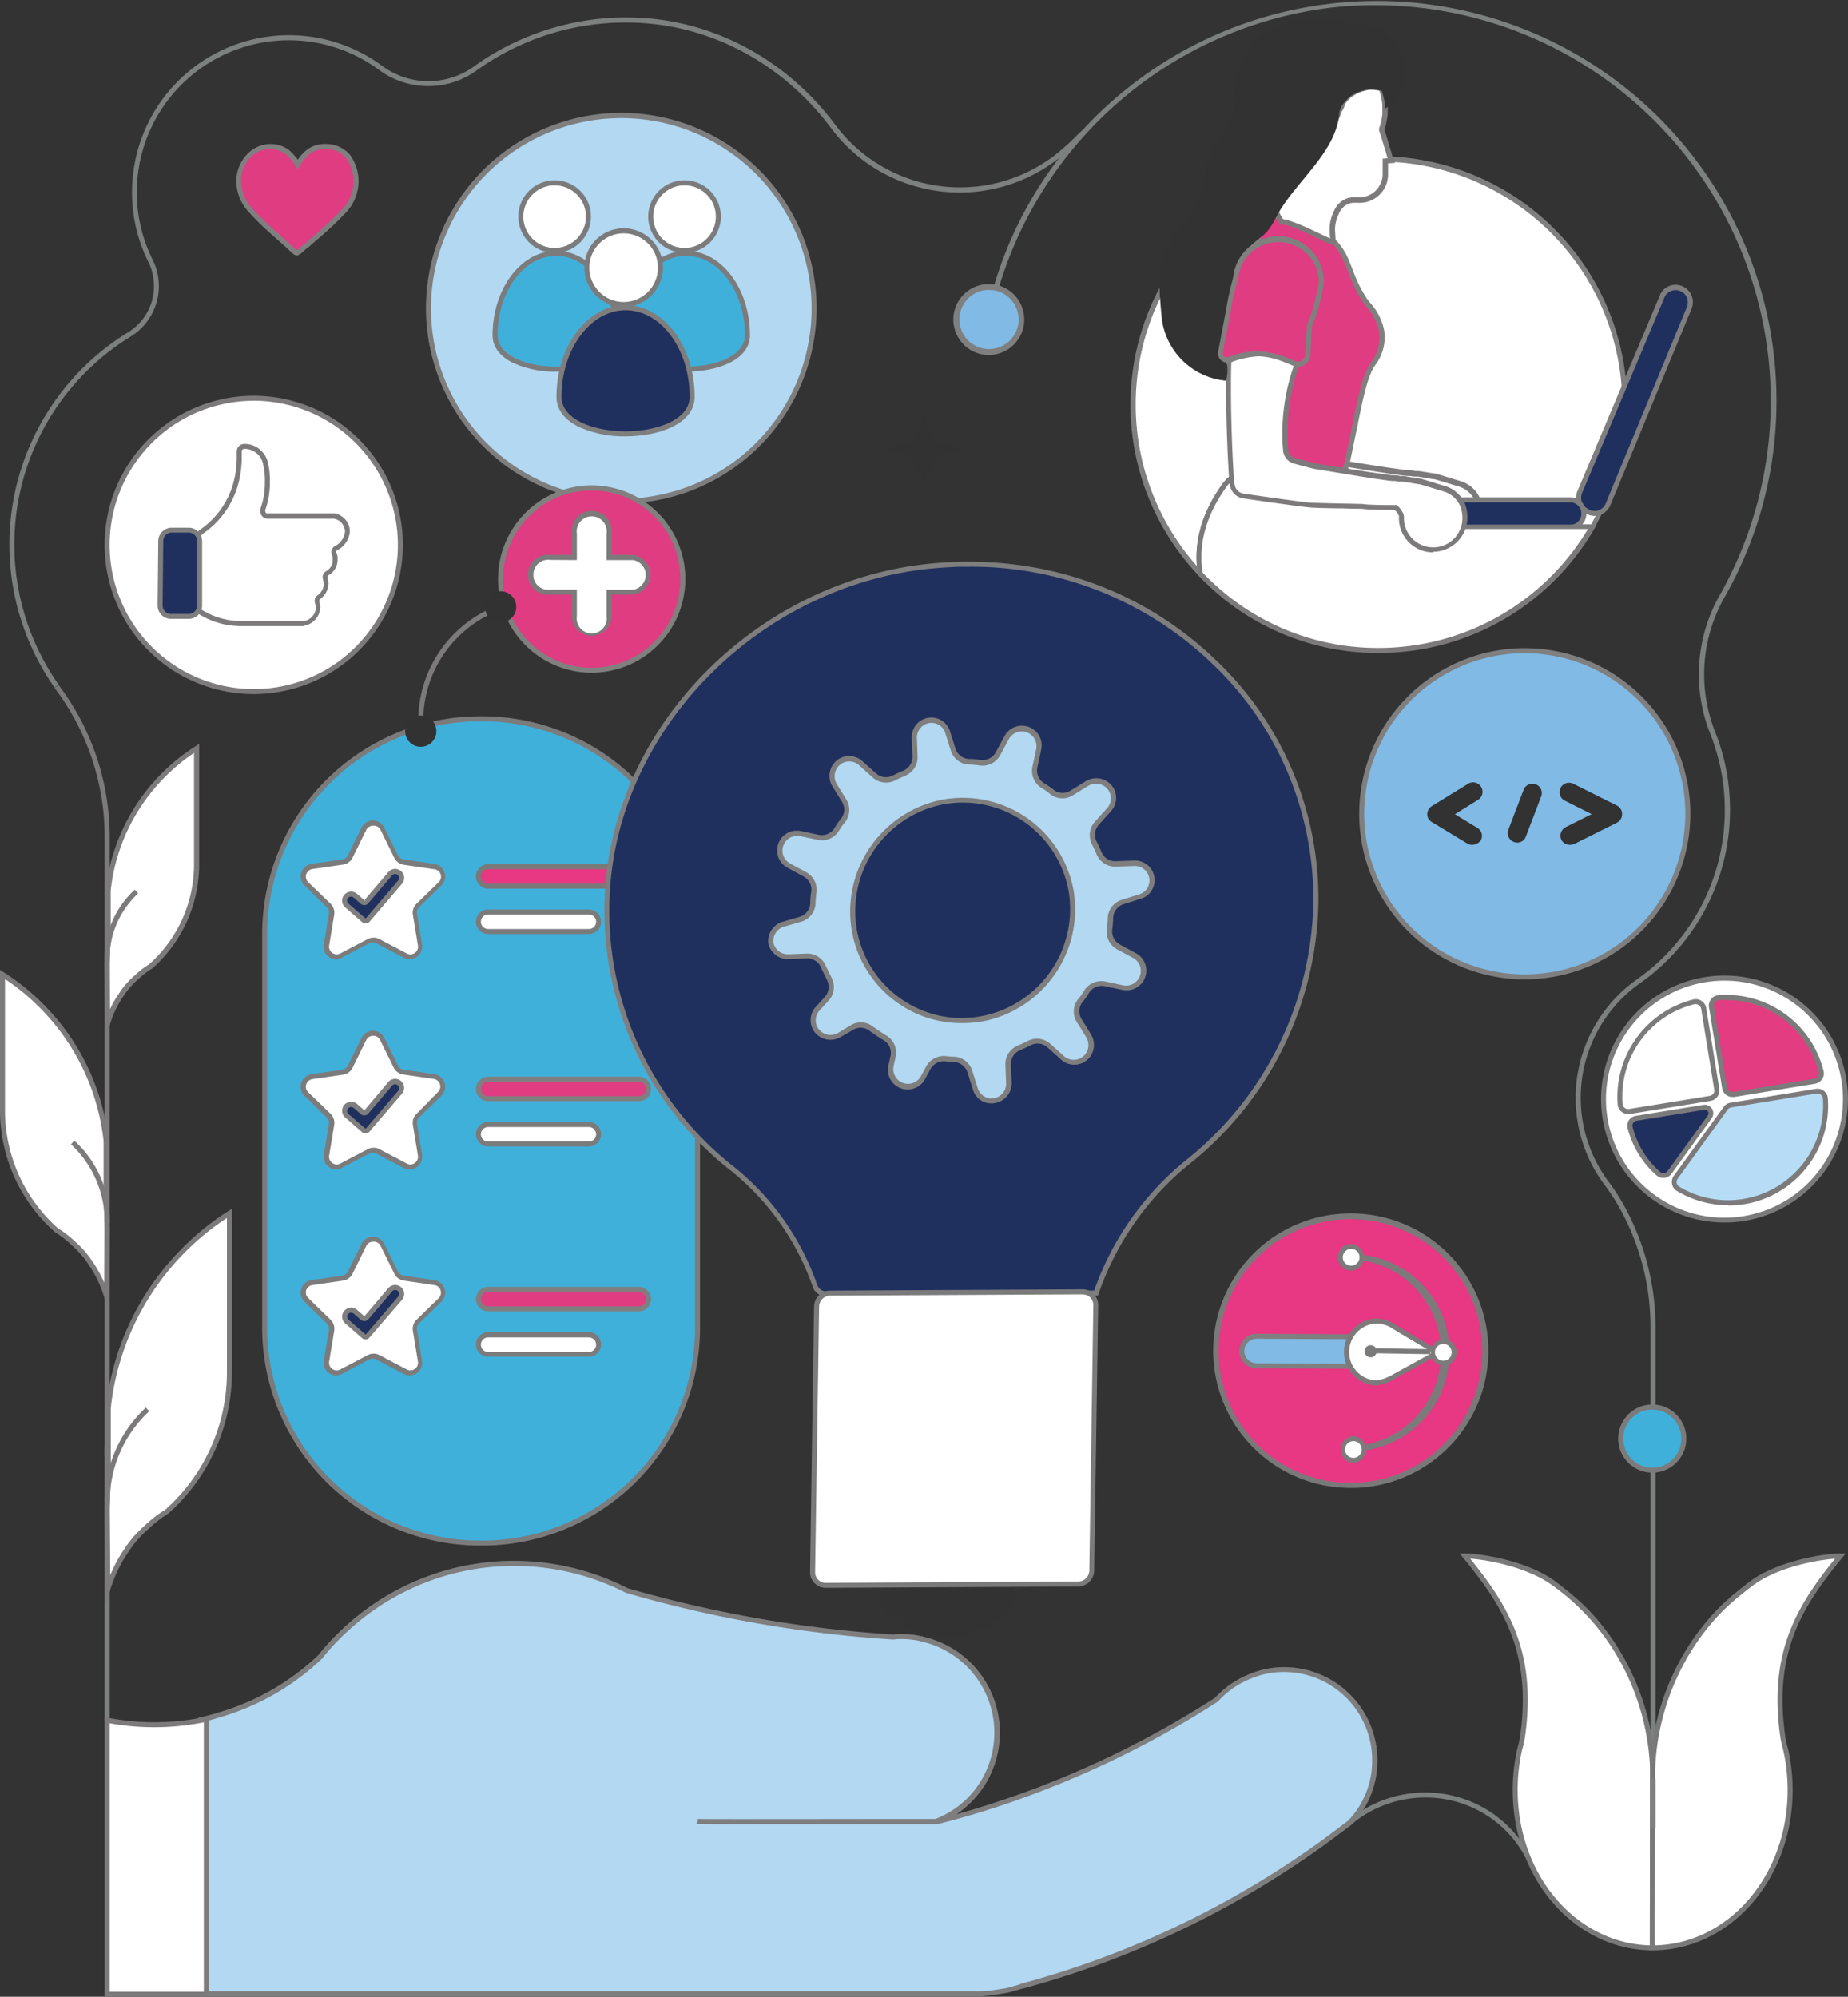 <?xml version="1.0" encoding="UTF-8"?> <svg xmlns="http://www.w3.org/2000/svg" id="Layer_1" data-name="Layer 1" viewBox="0 0 369.01 398.63"><rect x="0" y="0" width="369.01" height="398.63" fill="#333333" stroke="none"/><defs><style>.cls-1{fill:#7c7a7b;}.cls-2{fill:#3fb0da;}.cls-3{fill:#7c7b7c;}.cls-4{fill:#7c807f;}.cls-5{fill:#b2d8f2;}.cls-6{fill:#7f7e7e;}.cls-7{fill:#fff;}.cls-8{fill:#807f7f;}.cls-9{fill:#20305e;}.cls-10{fill:#e03c81;}.cls-11{fill:#80807f;}.cls-12{fill:#323232;}.cls-13{fill:#e83783;}.cls-14{fill:#7a7979;}.cls-15{fill:#80bae5;}.cls-16{fill:#7b7a7a;}.cls-17{fill:#b6ddf5;}.cls-18{fill:#e33c81;}</style></defs><path class="cls-1" d="M84.52,160.69h-1V143.87a24.61,24.61,0,0,1,24.58-24.59,11.54,11.54,0,0,0,11.53-11.53h1a12.54,12.54,0,0,1-12.53,12.53,23.61,23.61,0,0,0-23.58,23.59Z"></path><path class="cls-2" d="M139.29,265.08a43,43,0,0,1-43,43h-.48a43,43,0,0,1-43-43V186.5a43,43,0,0,1,43-43h.48a43,43,0,0,1,43,43Z"></path><path class="cls-3" d="M96.31,308.56h-.48a43.53,43.53,0,0,1-43.48-43.48V186.5A43.52,43.52,0,0,1,95.83,143h.48a43.52,43.52,0,0,1,43.48,43.48v78.58A43.53,43.53,0,0,1,96.31,308.56ZM95.83,144A42.53,42.53,0,0,0,53.35,186.5v78.58a42.53,42.53,0,0,0,42.48,42.48h.48a42.53,42.53,0,0,0,42.48-42.48V186.5A42.53,42.53,0,0,0,96.31,144Z"></path><path class="cls-4" d="M307.21,369.41h-1V356.25l23.36-1.65V264.86a48.62,48.62,0,0,0-6.51-24.3,41.09,41.09,0,0,0-2.74-4.11c-.3-.41-.6-.83-.88-1.27-.19-.26-.36-.54-.53-.82a29,29,0,0,1,7.95-38.84,41.22,41.22,0,0,0,17.55-33.79,41,41,0,0,0-3-15.46,32.13,32.13,0,0,1,2.24-27.9,79,79,0,0,0-77-116.94A79.17,79.17,0,0,0,199,59l-1-.26a78.94,78.94,0,0,1,13.46-27.18l-.3.24a32.07,32.07,0,0,1-45-5.94l-1-1.32c-9.51-12.14-23.39-19.43-38.07-20A50.94,50.94,0,0,0,95.27,14a16.55,16.55,0,0,1-19.53,0,30.35,30.35,0,0,0-48.4,23.32,30,30,0,0,0,3.11,14.47,11.82,11.82,0,0,1-4.34,15.39,49,49,0,0,0-11.53,9.85,48.68,48.68,0,0,0-2.87,59.66l-.82.58a49.73,49.73,0,0,1,14.7-70.94,10.83,10.83,0,0,0,4-14.1,31,31,0,0,1-3.21-14.95,31.34,31.34,0,0,1,50-24.08,15.53,15.53,0,0,0,18.35,0,52,52,0,0,1,32.49-9.67c15,.59,29.13,8,38.82,20.39l1,1.32A31.07,31.07,0,0,0,210.6,31,48.14,48.14,0,0,0,215,27.06c.48-.47,1-.94,1.44-1.39l0,0A79.83,79.83,0,0,1,354.57,85.17a78.88,78.88,0,0,1-10,33.69,31.18,31.18,0,0,0-2.19,27,41.87,41.87,0,0,1,3.07,15.84,42.26,42.26,0,0,1-18,34.61,28,28,0,0,0-7.67,37.5c.16.27.32.52.5.78.28.44.56.84.86,1.24a41.77,41.77,0,0,1,2.8,4.21,50.33,50.33,0,0,1,6.64,24.79v90.67l-23.36,1.65Zm-285.31-26h-1V288.88h1Z"></path><circle class="cls-5" cx="124.06" cy="61.56" r="38.47"></circle><path class="cls-6" d="M124.06,100.53a39,39,0,1,1,39-39A39,39,0,0,1,124.06,100.53Zm0-76.95a38,38,0,1,0,38,38A38,38,0,0,0,124.06,23.58Z"></path><path class="cls-7" d="M239.68,114.54c-.93-5.43.36-11.55,4.93-17.76a6.93,6.93,0,0,1,2.16-1.92,3.45,3.45,0,0,1,1.26-.49c.09,0,.09-.09.16-.09a6.25,6.25,0,0,1,1.26-.25l15.68-1.17a2.87,2.87,0,0,1,1.17,0c.25.09.59.09.84.17a1.66,1.66,0,0,1,.58.17l.5.24a5.23,5.23,0,0,1,1.84,1.26c1,1,2.35,2.16,4,3.42a50,50,0,0,0,5.46,3.76c.42.15.83.49,1.34.66a21.38,21.38,0,0,0,9.51,2.58H318a49.1,49.1,0,1,0-78.27,9.42Z"></path><path class="cls-8" d="M240.45,116.08l-1.13-1.2a49.59,49.59,0,1,1,79.06-9.51l-.14.25H290.33a22.23,22.23,0,0,1-9.74-2.63,4.82,4.82,0,0,1-.79-.39,4,4,0,0,0-.5-.26,48,48,0,0,1-5.59-3.82c-1.37-1.08-2.72-2.24-4-3.46A4.65,4.65,0,0,0,268,93.91l-.39-.19-.15-.08a1.38,1.38,0,0,0-.36-.11l-.16,0a2.44,2.44,0,0,0-.31-.06,2.73,2.73,0,0,1-.54-.11,2.42,2.42,0,0,0-.89,0l-15.76,1.19-.37.06a3,3,0,0,0-.7.14.62.62,0,0,1-.38.14,3,3,0,0,0-1,.42,6.1,6.1,0,0,0-2,1.78c-4.16,5.64-5.83,11.65-4.84,17.39Zm34.86-83.91A48.6,48.6,0,0,0,239,113c-.5-5.52,1.29-11.21,5.23-16.56a7.3,7.3,0,0,1,2.31-2,4.13,4.13,0,0,1,1.31-.54l.07-.06.13,0a4.1,4.1,0,0,1,.95-.21l.37,0,15.74-1.18a3.16,3.16,0,0,1,1.3,0,1.81,1.81,0,0,0,.42.08l.41.08a2.15,2.15,0,0,1,.71.21l.18.09.32.16a5.55,5.55,0,0,1,2,1.35c1.25,1.19,2.57,2.33,3.92,3.39a47.21,47.21,0,0,0,5.4,3.71,5.15,5.15,0,0,1,.57.29,3.93,3.93,0,0,0,.68.34,21.39,21.39,0,0,0,9.35,2.55h27.33a48.61,48.61,0,0,0-42.35-72.45Z"></path><path class="cls-7" d="M248.29,76.56c0,9.46.58,17.9.58,17.9V95a7.18,7.18,0,0,0,.33,1.33v0A2.58,2.58,0,0,0,251.29,98c3.86.57,11.75,1.7,13.48,1.83,1,.08,10.05.21,10.29.25,1.3.23,6.57.22,6.65.22a4.68,4.68,0,0,1,1,1.47,2,2,0,0,1,.09.67,6.34,6.34,0,0,0,12.68,0,7.06,7.06,0,0,0-.49-2.62,5.75,5.75,0,0,0-3.71-3.21c-1.65-.51-4.42-1.35-4.71-1.42h0c-.16,0-1.92-.29-3-.46l-.4-.06-.76,0h0a4.46,4.46,0,0,0-1.37-.15c-.33,0-1.92-.25-2.58-.34-2-.24-12.1-1.92-13-2.08-1.08-.25-4.17-1.09-4.17-1.09a2.46,2.46,0,0,1-1.59-2,34.88,34.88,0,0,1-.16-4.09A41.58,41.58,0,0,1,262.22,71a17.92,17.92,0,0,0-13.85,0C248.31,72.79,248.29,74.69,248.29,76.56Z"></path><path class="cls-1" d="M289.18,109.28a6.84,6.84,0,0,1-6.84-6.84,1.77,1.77,0,0,0,0-.45,4.33,4.33,0,0,0-.79-1.19c-1.25,0-5.36,0-6.54-.22-.15,0-2,0-3.82-.09-2.74,0-5.83-.11-6.42-.16-1.84-.14-10.38-1.37-13.51-1.83a3.07,3.07,0,0,1-2.44-1.9l-.07-.07v-.14a8.32,8.32,0,0,1-.33-1.35v-.58s-.58-8.53-.58-17.9c0-2.1,0-4,.08-5.67v-.33l.3-.12a18.52,18.52,0,0,1,14.23,0l.44.18-.16.45a41,41,0,0,0-2.64,13.74,33.53,33.53,0,0,0,.16,4,2,2,0,0,0,1.27,1.6h0s3,.82,4.1,1.07,11,1.83,13,2.07l.71.1c.6.09,1.6.23,1.81.23a5.51,5.51,0,0,1,1.46.16h.1l.61,0,.48.07.46.08c.84.13,2.24.36,2.42.37l.24.06c.65.18,3.27,1,4.63,1.4a6.22,6.22,0,0,1,4,3.49,7.55,7.55,0,0,1,.53,2.81,6.88,6.88,0,0,1-6.84,6.84Zm-6-7.7a2,2,0,0,1,.13.86,5.84,5.84,0,0,0,11.68,0,6.33,6.33,0,0,0-.46-2.43,5.21,5.21,0,0,0-3.39-2.92c-1.73-.54-4.41-1.35-4.68-1.41h0c-.26,0-.89-.13-2.46-.38l-.48-.08-.36-.06-.62,0-.27,0a4.38,4.38,0,0,0-1.21-.13c-.27,0-1-.1-2-.24l-.69-.1c-2-.24-12-1.9-13-2.08s-4.09-1.07-4.21-1.1a3,3,0,0,1-2-2.44,35.56,35.56,0,0,1-.16-4.14,41.41,41.41,0,0,1,2.54-13.62,17.46,17.46,0,0,0-12.73,0c-.05,1.61-.07,3.35-.07,5.31,0,9.34.57,17.78.58,17.87V95a6,6,0,0,0,.27,1.07h0l0,.12a2.11,2.11,0,0,0,1.68,1.36c4.52.67,11.83,1.7,13.45,1.82.56,0,3.77.11,6.36.16,3.26.07,3.85.08,4,.1,1,.17,4.42.21,6.42.21h.14C282.18,99.8,283,101.12,283.21,101.58Z"></path><path class="cls-9" d="M331.88,59.24l-16.44,39a3,3,0,0,0,1.34,3.76l.25.16a2.88,2.88,0,0,0,4.08-1.5L337.3,61.49a3,3,0,0,0-1.58-3.84h0A2.86,2.86,0,0,0,331.88,59.24Z"></path><path class="cls-6" d="M318.41,103a3.38,3.38,0,0,1-1.63-.42l-.28-.19A3.45,3.45,0,0,1,315,98l16.43-39a3.33,3.33,0,0,1,1.82-1.88,3.47,3.47,0,0,1,4.54,4.5l-16.19,39.14a3.49,3.49,0,0,1-2,2A3.39,3.39,0,0,1,318.41,103Zm16.11-45.07a2.3,2.3,0,0,0-.9.18,2.36,2.36,0,0,0-1.28,1.33h0l-16.44,39a2.48,2.48,0,0,0,1.12,3.12l.28.19a2.41,2.41,0,0,0,3.35-1.28L336.84,61.3a2.62,2.62,0,0,0,0-1.89,2.32,2.32,0,0,0-1.3-1.29A2.58,2.58,0,0,0,334.52,57.91Z"></path><path class="cls-9" d="M280.9,102.54h0a2.77,2.77,0,0,1,2.75-2.75h29.87a2.78,2.78,0,0,1,2.76,2.75h0a2.78,2.78,0,0,1-2.76,2.75H283.65A2.72,2.72,0,0,1,280.9,102.54Z"></path><path class="cls-6" d="M313.52,105.79H283.65a3.22,3.22,0,0,1-3.25-3.25,3.3,3.3,0,0,1,3.25-3.25h29.87a3.25,3.25,0,1,1,0,6.5Zm-29.87-5.5a2.28,2.28,0,0,0-2.25,2.25,2.23,2.23,0,0,0,2.25,2.25h29.87a2.25,2.25,0,1,0,0-4.5Z"></path><path class="cls-7" d="M239.68,114.54A49.11,49.11,0,0,0,318,105.12H290.33a21.38,21.38,0,0,1-9.51-2.58c-.51-.17-.92-.51-1.34-.66A50,50,0,0,1,274,98.12c-1.61-1.26-3-2.47-4-3.42a5.23,5.23,0,0,0-1.84-1.26l-.5-.24a1.66,1.66,0,0,0-.58-.17c-.25-.08-.59-.08-.84-.17a2.87,2.87,0,0,0-1.17,0L249.45,94a6.25,6.25,0,0,0-1.26.25c-.07,0-.07.09-.16.09a3.45,3.45,0,0,0-1.26.49,6.93,6.93,0,0,0-2.16,1.92C240,103,238.75,109.11,239.68,114.54Z"></path><path class="cls-1" d="M275.31,130.36a49.1,49.1,0,0,1-36-15.48l-.1-.11,0-.15c-1-6,.7-12.27,5-18.14a7.3,7.3,0,0,1,2.31-2,4.13,4.13,0,0,1,1.31-.54l.07-.06.13,0a4.1,4.1,0,0,1,.95-.21l.37,0,15.74-1.18a3.16,3.16,0,0,1,1.3,0,1.81,1.81,0,0,0,.42.08l.41.08a2.15,2.15,0,0,1,.71.21l.18.09.32.16a5.55,5.55,0,0,1,2,1.35c1.25,1.19,2.57,2.33,3.92,3.39a47.21,47.21,0,0,0,5.4,3.71,5.15,5.15,0,0,1,.57.29,3.93,3.93,0,0,0,.68.34,21.39,21.39,0,0,0,9.35,2.55h28.48l-.43.75A49.71,49.71,0,0,1,275.31,130.36Zm-35.16-16.05a48.14,48.14,0,0,0,35.16,15.05,48.74,48.74,0,0,0,41.77-23.74H290.33a22.23,22.23,0,0,1-9.74-2.63,4.82,4.82,0,0,1-.79-.39,4,4,0,0,0-.5-.26,48,48,0,0,1-5.59-3.82c-1.37-1.08-2.72-2.24-4-3.46A4.65,4.65,0,0,0,268,93.91l-.39-.19-.15-.08a1.38,1.38,0,0,0-.36-.11l-.16,0a2.44,2.44,0,0,0-.31-.06,2.73,2.73,0,0,1-.54-.11,2.42,2.42,0,0,0-.89,0l-15.76,1.19-.37.06a3,3,0,0,0-.7.14.62.62,0,0,1-.38.14,3,3,0,0,0-1,.42,6.1,6.1,0,0,0-2,1.78C240.9,102.67,239.22,108.62,240.15,114.31Z"></path><path class="cls-10" d="M254.29,43.39l-.26.25a26.68,26.68,0,0,0-3.5,5.42c-5.59,11.1-4.84,33.54-4.25,42.63a6.81,6.81,0,0,0,2.33,4.59.09.09,0,0,1,.09.09,6.55,6.55,0,0,0,2.92,1.25,41.35,41.35,0,0,0,6.17.25h.42a23.65,23.65,0,0,0,7-1.25,6.52,6.52,0,0,0,2.09-1.26l.17-.16c.08-.09.16-.17.16-.25s.09-.09.09-.17l.16-.17h0c.09-.08.17-.16.17-.25a5.47,5.47,0,0,0,.92-2c.42-1.75.83-4,1.33-6.26,1.09-5.34,2.17-11.34,4-13.68a8.67,8.67,0,0,0,1.58-6.26,10.79,10.79,0,0,0-2.67-5.34c-.25-.25-.41-.58-.66-.83a28.66,28.66,0,0,1-2.92-6.09c-.34-.84-.67-1.67-1-2.42a12.09,12.09,0,0,0-3.17-4.17h-.09l-.17-.17h0l-.08-.08"></path><path class="cls-11" d="M256.4,98.4a46,46,0,0,1-4.84-.29,7,7,0,0,1-3.18-1.35l-.18-.17a7.34,7.34,0,0,1-2.42-4.85c-.59-9.17-1.35-31.68,4.3-42.91a27.45,27.45,0,0,1,3.57-5.51l.28-.29.71.71-.25.25a26.17,26.17,0,0,0-3.4,5.27c-5.56,11-4.8,33.32-4.22,42.4a6.35,6.35,0,0,0,2.08,4.17.63.63,0,0,1,.26.22,6.08,6.08,0,0,0,2.59,1.07,39.88,39.88,0,0,0,6.07.25h.44A23.52,23.52,0,0,0,265,96.15,6.05,6.05,0,0,0,267,95l.13-.14,0,0v-.08l.4-.48,0,0v0l.09-.13a4.92,4.92,0,0,0,.84-1.82c.23-1,.46-2.09.71-3.28.2-1,.4-2,.63-3l.26-1.32c1-5.08,2.08-10.32,3.84-12.56a8.25,8.25,0,0,0,1.48-5.9,10.49,10.49,0,0,0-2.57-5.08,4.56,4.56,0,0,1-.35-.43,2.48,2.48,0,0,0-.28-.36,26.83,26.83,0,0,1-2.87-5.86l-.16-.4c-.33-.83-.66-1.65-1-2.4a11.52,11.52,0,0,0-2.9-3.87h0l-.23-.15-.25-.25.7-.71.14.13.17.09a12.65,12.65,0,0,1,3.3,4.35c.34.76.67,1.6,1,2.44l.16.41A26.29,26.29,0,0,0,273,59.7a4.79,4.79,0,0,1,.33.41,2.48,2.48,0,0,0,.28.36,11.48,11.48,0,0,1,2.81,5.64,9.18,9.18,0,0,1-1.69,6.62c-1.61,2-2.64,7.18-3.64,12.14l-.27,1.33c-.22,1-.43,2-.62,3-.25,1.2-.48,2.33-.71,3.31a6,6,0,0,1-.94,2.09,1,1,0,0,1-.28.39l-.13.16a1,1,0,0,1-.29.43l-.16.17a7.22,7.22,0,0,1-2.29,1.37,23.56,23.56,0,0,1-7.14,1.28h-.44C257.35,98.39,256.89,98.4,256.4,98.4Z"></path><path class="cls-7" d="M254.77,41.56a3,3,0,0,0,.42,1.58,11.43,11.43,0,0,0,.75,1.09c2.65.18,10.24,4.43,10.24,4.11L266,45.81a7.19,7.19,0,0,1,.75-3.25h0a3.91,3.91,0,0,1,1-1.58l.08-.09a3.53,3.53,0,0,1,2.5-1h.34c.25,0,.42.08.67.08h.41a5.19,5.19,0,0,0,4.84-5.17h0V32.13l1.17-.08a12.15,12.15,0,0,1-.5-1.59,4.7,4.7,0,0,1-.17-.5l-.08-.25c-.42-1.42-.84-2.83-1.17-3.75v-.17a12.56,12.56,0,0,0,.67-3c0-.5.08-1,.08-1.5V21a13.69,13.69,0,0,0-.67-3.26,7.07,7.07,0,0,0-2.92-.25h-.16c-.09,0-.17.08-.25.08a9.15,9.15,0,0,0-1.92.67c-.42.25-.84.5-1.34.84-.08,0-.08.08-.16.16l-.25.25A6.17,6.17,0,0,0,268,20.7h0a3.42,3.42,0,0,1-.59,1.34,45.21,45.21,0,0,1-11.18,17c-.08.16-.25.33-.33.5a3.74,3.74,0,0,1-.5.58c-.17.25-.33.42-.42.59a1.17,1.17,0,0,0-.16.5C254.77,41.23,254.77,41.39,254.77,41.56Z"></path><path class="cls-1" d="M266.17,48.86a10,10,0,0,1-2.48-1c-2.31-1.11-6.17-3-7.78-3.08l-.23,0-.14-.18a13.62,13.62,0,0,1-.78-1.13,3.49,3.49,0,0,1-.49-1.84,1.24,1.24,0,0,1,.11-.56,2.09,2.09,0,0,1,.2-.5,2.23,2.23,0,0,1,.25-.38,2,2,0,0,0,.19-.26,4.1,4.1,0,0,0,.5-.58l.19-.27a1.88,1.88,0,0,0,.12-.18l.1-.14A44.9,44.9,0,0,0,267,21.86l.06-.12a2.9,2.9,0,0,0,.5-1.12l.06-.18a6.86,6.86,0,0,1,1-1.26l.25-.25a.66.66,0,0,1,.32-.28c.48-.31.88-.56,1.28-.8a8.94,8.94,0,0,1,2.06-.72h0a.81.81,0,0,1,.35-.09H273a7.3,7.3,0,0,1,3.08.28l.25.08.07.24a14.32,14.32,0,0,1,.69,3.37v.29c0,.26,0,.52,0,.79s0,.47,0,.71a12.87,12.87,0,0,1-.65,3.05c.3.91.71,2.31,1.11,3.66l.1.31.07.25a.83.83,0,0,0,.07.18l.05.11v.11c0,.16.37,1.21.45,1.37l.31.66-1.43.11v2.2a5.67,5.67,0,0,1-5.31,5.67h-.44a2,2,0,0,1-.44,0,1.43,1.43,0,0,0-.23,0h-.34a3,3,0,0,0-2.15.86l-.08.08a3.51,3.51,0,0,0-.89,1.41,6.81,6.81,0,0,0-.71,3.07l.16,2.79-.26.17A.44.44,0,0,1,266.17,48.86Zm-10-5.11c1.89.26,5.49,2,7.91,3.15.55.27,1.11.54,1.52.72l-.1-1.78a7.79,7.79,0,0,1,.8-3.5,4.32,4.32,0,0,1,1.09-1.72l.09-.08a4,4,0,0,1,2.85-1.15h.34a2.68,2.68,0,0,1,.43,0,.88.88,0,0,0,.24,0h.41a4.67,4.67,0,0,0,4.34-4.67V31.67l1-.07c-.12-.35-.24-.75-.29-1a2,2,0,0,1-.1-.29c0-.06,0-.12-.06-.21l-.09-.25c-.42-1.45-.84-2.85-1.16-3.74l0-.26,0-.25a11.86,11.86,0,0,0,.64-2.87c0-.23,0-.49,0-.75s0-.48,0-.71V21a13.17,13.17,0,0,0-.57-2.86,7,7,0,0,0-2.47-.15H273a.67.67,0,0,1-.24.08,8.07,8.07,0,0,0-1.78.62c-.38.23-.79.47-1.28.8h0l-.09.1-.25.25a5.78,5.78,0,0,0-.8,1,3.72,3.72,0,0,1-.61,1.4,45.91,45.91,0,0,1-11.23,17.09,1.67,1.67,0,0,1-.16.24.88.88,0,0,0-.12.17,4.1,4.1,0,0,1-.6.72s-.1.14-.17.24a1.19,1.19,0,0,0-.15.21,1.14,1.14,0,0,0-.11.28v.5h-.08a2.41,2.41,0,0,0,.36,1.19A8.64,8.64,0,0,0,256.21,43.75Z"></path><path class="cls-7" d="M245.29,77.56c0,9.46.58,17.9.58,17.9V96a7.18,7.18,0,0,0,.33,1.33v0A2.58,2.58,0,0,0,248.29,99c3.86.57,11.75,1.7,13.48,1.83,1,.08,10.05.21,10.29.25,1.3.23,6.57.22,6.65.22a4.68,4.68,0,0,1,1,1.47,2,2,0,0,1,.09.67,6.34,6.34,0,0,0,12.68,0,7.06,7.06,0,0,0-.49-2.62,5.75,5.75,0,0,0-3.71-3.21c-1.65-.51-4.42-1.35-4.71-1.42h0c-.16,0-1.92-.29-3-.46l-.4-.06-.76,0h0a4.46,4.46,0,0,0-1.37-.15c-.33,0-1.92-.25-2.58-.34-2-.24-12.1-1.92-13-2.08-1.08-.25-4.17-1.09-4.17-1.09a2.46,2.46,0,0,1-1.59-2,34.88,34.88,0,0,1-.16-4.09A41.58,41.58,0,0,1,259.22,72a17.92,17.92,0,0,0-13.85,0C245.31,73.79,245.29,75.69,245.29,77.56Z"></path><path class="cls-1" d="M286.18,110.28a6.84,6.84,0,0,1-6.84-6.84,1.77,1.77,0,0,0,0-.45,4.15,4.15,0,0,0-.8-1.19c-1.24,0-5.35,0-6.53-.22-.15,0-2,0-3.82-.09-2.74,0-5.84-.11-6.42-.16-1.83-.13-10.38-1.37-13.52-1.83a3.07,3.07,0,0,1-2.43-1.9l-.07-.06v-.15a7.6,7.6,0,0,1-.33-1.35v-.58s-.58-8.53-.58-17.9c0-2.13,0-4,.08-5.67v-.33l.3-.12a18.52,18.52,0,0,1,14.23,0l.43.18-.15.45a41,41,0,0,0-2.64,13.74,35.75,35.75,0,0,0,.15,4,2,2,0,0,0,1.28,1.6h0s3,.82,4.1,1.07,11,1.83,13,2.07l.69.1c.6.09,1.62.23,1.83.23a5.17,5.17,0,0,1,1.46.16h0c.25,0,.48,0,.67,0l.48.07.44.08c.85.13,2.26.36,2.44.37l.25.06c.66.19,3.26,1,4.61,1.4a6.21,6.21,0,0,1,4,3.49,7.55,7.55,0,0,1,.53,2.81,6.88,6.88,0,0,1-6.84,6.84Zm-7.48-9.48c.5,0,1.41,1.44,1.53,1.83a2,2,0,0,1,.11.81,5.84,5.84,0,0,0,11.68,0,6.53,6.53,0,0,0-.46-2.43,5.23,5.23,0,0,0-3.39-2.92c-1.74-.54-4.42-1.35-4.68-1.41h0c-.26,0-.89-.13-2.47-.39l-.46-.07-.36-.06-.68,0-.21,0a4.11,4.11,0,0,0-1.21-.13c-.27,0-1-.1-2-.24l-.67-.1c-2-.24-12.29-2-13-2.08-1.1-.26-4.09-1.07-4.21-1.1a3,3,0,0,1-2-2.44,35.56,35.56,0,0,1-.16-4.14,41.41,41.41,0,0,1,2.54-13.62,17.46,17.46,0,0,0-12.73,0c-.05,1.59-.07,3.33-.07,5.31,0,9.34.57,17.79.58,17.87V96a6.9,6.9,0,0,0,.26,1.07h0l0,.12a2.1,2.1,0,0,0,1.68,1.36c4.52.67,11.83,1.7,13.44,1.83.56,0,3.78.1,6.37.15,3.26.07,3.85.08,4,.1.95.17,4.42.21,6.42.21Z"></path><path class="cls-12" d="M232,63.68A14.23,14.23,0,0,0,244.76,76c.21,0,.64-3,0-3.75s-2,.92.9-13.36a27.7,27.7,0,0,1,4.08-9.7c1.62-2,3-1.65,5.08-5.82,3.5-6.86,12.2-12.95,12.61-20.95A11.26,11.26,0,0,1,268,21a14.53,14.53,0,0,1,1.33-1.51,4.68,4.68,0,0,1,1.34-.83,6.69,6.69,0,0,1,1.92-.67c.08,0,.16-.08.25-.08H273a6.63,6.63,0,0,1,2.92.25,12.75,12.75,0,0,1,.67,3.25v.25h0c.09,0,.09-.08.17-.08a9.1,9.1,0,0,0,3.67-7.34,9,9,0,0,0-.83-3.92,16.28,16.28,0,0,0-.84-1.51,9.29,9.29,0,0,0-7.51-3.92,4.38,4.38,0,0,0-1.08.09c0,.08-4.09-1.09-6.84-1.34a14,14,0,0,0-10.43,2.84c-5.81,4.84-6.58,9.76-6.28,12.9a9.85,9.85,0,0,1-2.23,7.13l-1,1.22a11.82,11.82,0,0,0-2.63,6.92h0a13.53,13.53,0,0,1-3,7.94l-1.2,1.48A25.91,25.91,0,0,0,231.81,53C231.26,54.86,231.57,59.41,232,63.68Z"></path><path class="cls-10" d="M243.69,70.33a1.32,1.32,0,0,0,1.82,1.44h0c5.86-2.4,10-.42,12.85.79l0,0a1.94,1.94,0,0,0,2.68-1.68l.33-5.63a2,2,0,0,1,.18-.72A29.31,29.31,0,0,0,263.29,59c.17-.67.33-1.33.42-1.92a2.4,2.4,0,0,0,.08-.75,6.94,6.94,0,0,0-.08-1.33,8.58,8.58,0,0,0-17,.4c0,.12-1.11,4.08-1.43,6.52V62Z"></path><path class="cls-11" d="M259.16,73.22a2.43,2.43,0,0,1-.94-.19l-.47-.2c-2.81-1.18-6.65-2.81-12-.6a1.89,1.89,0,0,1-1.9-.28,1.8,1.8,0,0,1-.61-1.72l1.57-8.32a63.2,63.2,0,0,1,1.35-6.22c0-.2.09-.33.1-.37a9.07,9.07,0,0,1,18-.39,7,7,0,0,1,.09,1.41,2.67,2.67,0,0,1-.11.9c-.07.5-.22,1.13-.41,1.89a29.45,29.45,0,0,1-1.72,5.63,1.26,1.26,0,0,0-.13.53l-.33,5.63a2.43,2.43,0,0,1-2.43,2.3ZM251,70.12a17.74,17.74,0,0,1,7.17,1.79l.42.18a1.45,1.45,0,0,0,1.36-.09,1.42,1.42,0,0,0,.67-1.13l.33-5.64a2.39,2.39,0,0,1,.23-.9,29.37,29.37,0,0,0,1.65-5.43c.19-.75.33-1.35.41-1.89a2,2,0,0,0,.08-.67,6.52,6.52,0,0,0-.07-1.23,8.08,8.08,0,0,0-16,.37s0,.19-.11.46C246.8,57.06,246,60,245.77,62l-1.59,8.42a.79.79,0,0,0,.27.76.85.85,0,0,0,.87.12A14.78,14.78,0,0,1,251,70.12Z"></path><circle class="cls-13" cx="269.73" cy="269.65" r="26.9"></circle><path class="cls-14" d="M269.73,297.05h-.15a27.4,27.4,0,0,1,.15-54.8h.15a27.4,27.4,0,0,1-.15,54.8Zm-.14-1h.14a26.33,26.33,0,1,0-.14,0Z"></path><rect class="cls-15" x="257.13" y="257.65" width="5.89" height="24.22" rx="2.94" transform="translate(531.26 11.18) rotate(90.31)"></rect><path class="cls-8" d="M269.24,273.26h0l-18.33-.1a3.44,3.44,0,0,1-2.41-5.89,3.4,3.4,0,0,1,2.42-1h0l18.34.1a3.46,3.46,0,0,1,2.43,1,3.45,3.45,0,0,1-2.45,5.87Zm-18.34-6a2.46,2.46,0,0,0-2.44,2.43,2.46,2.46,0,0,0,2.43,2.46l18.34.1h0a2.44,2.44,0,0,0,2.44-2.43,2.39,2.39,0,0,0-.7-1.73,2.44,2.44,0,0,0-1.73-.73l-18.33-.1Z"></path><path class="cls-7" d="M274.8,276.1a6.2,6.2,0,0,1,.06-12.39,6.91,6.91,0,0,1,3.75,1.27c.27.2,8.47,5.06,8.47,5.06l-8.52,4.7A10,10,0,0,1,274.8,276.1Z"></path><path class="cls-1" d="M274.81,276.6h0a6.7,6.7,0,0,1,0-13.39h0a7.33,7.33,0,0,1,4,1.36c.3.21,5.21,3.12,8.45,5l.75.44-9.29,5.12A10.35,10.35,0,0,1,274.81,276.6Zm0-1h0a9.18,9.18,0,0,0,3.49-1.3l7.78-4.28c-2.46-1.45-7.53-4.46-7.77-4.64a6.4,6.4,0,0,0-3.45-1.17h0a5.7,5.7,0,0,0,0,11.39Z"></path><circle class="cls-16" cx="273.69" cy="269.76" r="1.21"></circle><rect class="cls-16" x="279.03" y="263.68" width="1" height="12.12" transform="translate(5.3 544.86) rotate(-89.07)"></rect><path class="cls-1" d="M269.59,289.76v-1a18.69,18.69,0,0,0-.2-37.37h-.23v-1a19.69,19.69,0,1,1,.45,39.37Z"></path><circle class="cls-7" cx="288.21" cy="269.98" r="2.17"></circle><path class="cls-1" d="M288.2,272.65h0a2.68,2.68,0,0,1,0-5.35h0a2.71,2.71,0,0,1,1.89.8,2.67,2.67,0,0,1-1.91,4.55Zm0-4.35a1.66,1.66,0,0,0-1.17.49,1.63,1.63,0,0,0-.5,1.18,1.68,1.68,0,0,0,1.67,1.68h0a1.65,1.65,0,0,0,1.17-.48,1.67,1.67,0,0,0,.5-1.18h0a1.67,1.67,0,0,0-1.66-1.69Z"></path><circle class="cls-7" cx="270.25" cy="289.38" r="2.17"></circle><path class="cls-1" d="M270.25,292.05h0a2.68,2.68,0,0,1,0-5.35h0a2.68,2.68,0,0,1,0,5.35Zm0-4.35a1.69,1.69,0,0,0-1.68,1.67,1.66,1.66,0,0,0,.49,1.18,1.63,1.63,0,0,0,1.18.5h0a1.65,1.65,0,0,0,1.17-.48,1.67,1.67,0,0,0,.5-1.19,1.69,1.69,0,0,0-.48-1.18,1.67,1.67,0,0,0-1.18-.5Z"></path><circle class="cls-7" cx="269.81" cy="251" r="2.17"></circle><path class="cls-1" d="M269.81,253.67h0a2.66,2.66,0,0,1-1.89-.79,2.68,2.68,0,0,1,1.91-4.56h0a2.68,2.68,0,0,1,0,5.35Zm0-4.35a1.69,1.69,0,0,0-1.68,1.67,1.67,1.67,0,0,0,1.67,1.68,1.64,1.64,0,0,0,1.18-.48,1.68,1.68,0,0,0-1.16-2.87Z"></path><path class="cls-10" d="M54,29.25a5.91,5.91,0,0,0-4.51,2,7.26,7.26,0,0,0-1.85,4.9,8.7,8.7,0,0,0,2.25,5.7A69.86,69.86,0,0,0,56,47.67l.27.26c.79.66,1.59,1.46,2.52,2.25a.66.66,0,0,0,.53.27l.53-.27a17.4,17.4,0,0,1,1.59-1.32c.39-.4.79-.66,1.19-1.06A71.29,71.29,0,0,0,68.88,42a8.7,8.7,0,0,0,2.25-5.7,8.41,8.41,0,0,0-1.59-5,5.72,5.72,0,0,0-4.51-2,5.31,5.31,0,0,0-3.57,1.19A7.82,7.82,0,0,0,60,32l-.53.8-.53-.8a16.22,16.22,0,0,0-1.46-1.59A5.74,5.74,0,0,0,54,29.25Z"></path><path class="cls-8" d="M59.45,51h-.11a1.2,1.2,0,0,1-.89-.41c-.42-.36-.84-.75-1.24-1.12s-.83-.77-1.24-1.11l-.91-.83a60,60,0,0,1-5.51-5.32,9.27,9.27,0,0,1-2.37-6,7.79,7.79,0,0,1,2-5.24A6.47,6.47,0,0,1,54,28.75,6.25,6.25,0,0,1,57.78,30a18,18,0,0,1,1.56,1.69l.13.2.11-.18a8.89,8.89,0,0,1,1.56-1.7A5.82,5.82,0,0,1,65,28.75a6.22,6.22,0,0,1,4.88,2.15,9,9,0,0,1,1.72,5.37,9.25,9.25,0,0,1-2.36,6,71.58,71.58,0,0,1-6.3,5.9,7.81,7.81,0,0,1-.6.53c-.18.16-.37.31-.56.5a16.92,16.92,0,0,0-1.59,1.33l-.13.09ZM54,29.75a5.45,5.45,0,0,0-4.14,1.82,6.82,6.82,0,0,0-1.72,4.57,8.18,8.18,0,0,0,2.14,5.38,59.3,59.3,0,0,0,5.41,5.21l.91.85c.39.32.81.7,1.25,1.11s.8.74,1.24,1.11l.13.13.31-.16a17.5,17.5,0,0,1,1.59-1.31,6,6,0,0,1,.57-.52,6.37,6.37,0,0,0,.57-.5,73,73,0,0,0,6.21-5.81,8.17,8.17,0,0,0,2.12-5.36,7.9,7.9,0,0,0-1.5-4.74A5.19,5.19,0,0,0,65,29.75a4.79,4.79,0,0,0-3.25,1.07,7.63,7.63,0,0,0-1.38,1.51l-.93,1.4-.95-1.42a15.58,15.58,0,0,0-1.39-1.51A5.21,5.21,0,0,0,54,29.75Z"></path><circle class="cls-7" cx="50.68" cy="108.79" r="29.28"></circle><path class="cls-1" d="M50.68,138.57a29.78,29.78,0,1,1,29.77-29.78A29.81,29.81,0,0,1,50.68,138.57Zm0-58.56a28.78,28.78,0,1,0,28.77,28.78A28.81,28.81,0,0,0,50.68,80Z"></path><path class="cls-7" d="M67.28,109.34a.9.9,0,0,0-.53,1.23,2.16,2.16,0,0,1,.18,1.05,3,3,0,0,1-1.59,2.82.85.85,0,0,0-.35,1c0,.35.18.53.18.88a3.41,3.41,0,0,1-1.41,2.81.85.85,0,0,0-.35,1.06c0,.35.18.52.18.88a3.41,3.41,0,0,1-2.82,3.34H48.47A15.63,15.63,0,0,1,40,122.17h0c-.35-.18-.88-.53-.88-.88V107.41c0-.36.88-1.06,1.06-1.24a17.14,17.14,0,0,0,6.68-9,20.07,20.07,0,0,0,.88-5.62V90.18a1,1,0,0,1,1-1.06h0A4.1,4.1,0,0,1,52,90.53,4,4,0,0,1,53,92.64l.18.88a16.62,16.62,0,0,1,.17,3,15.37,15.37,0,0,1-.88,5.09c-.17.71.18,1.41.88,1.41H66.75a3.2,3.2,0,0,1,2.64,3.16A4.21,4.21,0,0,1,67.28,109.34Z"></path><path class="cls-1" d="M60.83,125H48.47a16,16,0,0,1-8.71-2.37c-.38-.19-1.11-.65-1.11-1.3V107.41c0-.43.38-.85,1.06-1.46a.94.94,0,0,0,.14-.13,16.71,16.71,0,0,0,6.56-8.77,18.9,18.9,0,0,0,.86-5.46V90.18a1.5,1.5,0,0,1,1.55-1.55,4.63,4.63,0,0,1,3.56,1.59,4.55,4.55,0,0,1,1.15,2.32l.18.88a17.08,17.08,0,0,1,.18,3.09,16.06,16.06,0,0,1-.9,5.25.75.75,0,0,0,.1.61.36.36,0,0,0,.3.14H66.86a3.69,3.69,0,0,1,3,3.65,4.68,4.68,0,0,1-2.39,3.62l-.06,0c-.35.12-.25.49-.22.6a2.49,2.49,0,0,1,.21,1.21,3.47,3.47,0,0,1-1.86,3.26.37.37,0,0,0-.13.39l0,.1v.12a.83.83,0,0,0,.06.28,1.76,1.76,0,0,1,.12.6,3.89,3.89,0,0,1-1.6,3.2l-.08.06a.34.34,0,0,0-.13.38l0,.11v.12a.83.83,0,0,0,.06.28,1.76,1.76,0,0,1,.12.6,3.87,3.87,0,0,1-3.21,3.82ZM40.5,106.58a1.14,1.14,0,0,1-.12.12,3.63,3.63,0,0,0-.74.77v13.82a1.89,1.89,0,0,0,.61.43A15.09,15.09,0,0,0,48.47,124H60.72a2.91,2.91,0,0,0,2.37-2.84,1,1,0,0,0-.07-.29,2.14,2.14,0,0,1-.11-.48,1.36,1.36,0,0,1,.57-1.59,2.9,2.9,0,0,0,1.19-2.39.83.83,0,0,0-.06-.28,1.54,1.54,0,0,1-.11-.49,1.33,1.33,0,0,1,.62-1.61,2.48,2.48,0,0,0,1.31-2.37,1.73,1.73,0,0,0-.13-.83,1.42,1.42,0,0,1,.78-1.91,3.69,3.69,0,0,0,1.81-2.77,2.69,2.69,0,0,0-2.2-2.6H53.39A1.37,1.37,0,0,1,52.3,103a1.76,1.76,0,0,1-.27-1.51,14.86,14.86,0,0,0,.86-5,15.45,15.45,0,0,0-.17-2.89l-.17-.88a3.8,3.8,0,0,0-3.73-3.11.51.51,0,0,0-.55.55v1.41a20.38,20.38,0,0,1-.9,5.76,17.64,17.64,0,0,1-6.88,9.24Z"></path><path class="cls-9" d="M34.28,105.82h3.4A2.19,2.19,0,0,1,39.86,108v12.87a2.18,2.18,0,0,1-2.18,2.18H34.14a2.17,2.17,0,0,1-2.17-2.2L32.1,108A2.17,2.17,0,0,1,34.28,105.82Z"></path><path class="cls-6" d="M37.68,123.55H34.14a2.66,2.66,0,0,1-2.67-2.7L31.6,108a2.69,2.69,0,0,1,2.68-2.65h3.4A2.68,2.68,0,0,1,40.36,108v12.87A2.68,2.68,0,0,1,37.68,123.55Zm-3.4-17.23A1.69,1.69,0,0,0,32.6,108l-.13,12.88a1.65,1.65,0,0,0,.48,1.19,1.67,1.67,0,0,0,1.19.5h3.54a1.68,1.68,0,0,0,1.68-1.68V108a1.68,1.68,0,0,0-1.68-1.68Z"></path><circle class="cls-10" cx="118.16" cy="115.61" r="18.19"></circle><path class="cls-11" d="M118.16,134.3a18.7,18.7,0,1,1,18.69-18.69A18.72,18.72,0,0,1,118.16,134.3Zm0-36.39a17.7,17.7,0,1,0,17.69,17.7A17.72,17.72,0,0,0,118.16,97.91Z"></path><path class="cls-7" d="M129.85,114.74a3.47,3.47,0,0,1-3.46,3.47h-4.77V123a3.47,3.47,0,1,1-6.93,0v-4.76h-4.76a3.47,3.47,0,0,1-2.46-5.92,3.52,3.52,0,0,1,2.46-1h4.76v-4.77a3.47,3.47,0,1,1,6.93,0v4.77h4.77A3.46,3.46,0,0,1,129.85,114.74Z"></path><path class="cls-1" d="M118.16,126.94a4,4,0,0,1-2.81-1.16,4,4,0,0,1-1.16-2.81v-4.26h-4.26a4,4,0,1,1,0-7.93h4.26v-4.27a4,4,0,1,1,7.93,0v4.27h4.27a4,4,0,0,1,0,7.93h-4.27V123A4,4,0,0,1,118.16,126.94Zm-8.23-15.16a3,3,0,1,0,0,5.93h5.26V123a3,3,0,1,0,5.93,0v-5.26h5.27a3,3,0,0,0,0-5.93h-5.27v-5.27a3,3,0,1,0-5.93,0v5.27Z"></path><circle class="cls-7" cx="110.72" cy="43.25" r="6.74"></circle><path class="cls-3" d="M110.72,50.49A7.25,7.25,0,1,1,118,43.25,7.24,7.24,0,0,1,110.72,50.49Zm0-13.49A6.25,6.25,0,1,0,117,43.25,6.25,6.25,0,0,0,110.72,37Z"></path><path class="cls-2" d="M123.27,66.92c0,9-24.41,9-24.41,0s5.47-16.34,12.21-16.34S123.27,57.9,123.27,66.92Z"></path><path class="cls-3" d="M111.07,74.19a20.09,20.09,0,0,1-8.62-1.74c-2.67-1.32-4.09-3.23-4.09-5.53,0-9.28,5.7-16.84,12.71-16.84s12.7,7.56,12.7,16.84C123.77,71.92,117.18,74.19,111.07,74.19Zm0-23.11c-6.46,0-11.71,7.11-11.71,15.84,0,4.12,5.89,6.27,11.71,6.27s11.7-2.15,11.7-6.27C122.77,58.19,117.52,51.08,111.07,51.08Z"></path><circle class="cls-7" cx="136.7" cy="43.25" r="6.74"></circle><path class="cls-3" d="M136.7,50.49a7.25,7.25,0,1,1,7.24-7.24A7.25,7.25,0,0,1,136.7,50.49Zm0-13.49a6.25,6.25,0,1,0,6.24,6.25A6.25,6.25,0,0,0,136.7,37Z"></path><path class="cls-2" d="M149.25,66.92c0,9-24.41,9-24.41,0s5.47-16.34,12.21-16.34S149.25,57.9,149.25,66.92Z"></path><path class="cls-3" d="M137.05,74.19a20,20,0,0,1-8.61-1.74c-2.68-1.32-4.1-3.23-4.1-5.53,0-9.28,5.7-16.84,12.71-16.84s12.7,7.56,12.7,16.84C149.75,71.92,143.17,74.19,137.05,74.19Zm0-23.11c-6.46,0-11.71,7.11-11.71,15.84,0,4.12,5.89,6.27,11.71,6.27s11.7-2.15,11.7-6.27C148.75,58.19,143.5,51.08,137.05,51.08Z"></path><circle class="cls-7" cx="124.54" cy="53.44" r="7.34"></circle><path class="cls-3" d="M124.53,61.28a7.85,7.85,0,1,1,7.85-7.84A7.85,7.85,0,0,1,124.53,61.28Zm0-14.69a6.85,6.85,0,1,0,6.85,6.85A6.85,6.85,0,0,0,124.53,46.59Z"></path><path class="cls-9" d="M138.21,79.23c0,9.83-26.59,9.83-26.59,0s5.95-17.8,13.29-17.8S138.21,69.4,138.21,79.23Z"></path><path class="cls-6" d="M124.91,87.11a21.77,21.77,0,0,1-9.36-1.9c-2.9-1.43-4.43-3.5-4.43-6,0-10.09,6.19-18.3,13.79-18.3s13.8,8.21,13.8,18.3C138.71,84.64,131.56,87.11,124.91,87.11Zm0-25.18c-7,0-12.79,7.76-12.79,17.3,0,4.51,6.44,6.88,12.79,6.88s12.8-2.37,12.8-6.88C137.71,69.69,132,61.93,124.91,61.93Z"></path><path class="cls-7" d="M73.56,187.92l-5.46,2.87a2,2,0,0,1-2.95-2.14l1-6.08a2,2,0,0,0-.59-1.8l-4.42-4.31A2,2,0,0,1,62.32,173l6.1-.88A2,2,0,0,0,70,171l2.73-5.54a2,2,0,0,1,3.64,0L79.06,171a2,2,0,0,0,1.52,1.11l6.11.88a2,2,0,0,1,1.13,3.46l-4.42,4.31a2,2,0,0,0-.59,1.8l1,6.08a2,2,0,0,1-3,2.14l-5.46-2.87A2,2,0,0,0,73.56,187.92Z"></path><path class="cls-3" d="M67.15,191.53a2.53,2.53,0,0,1-2.49-3l1-6.08a1.52,1.52,0,0,0-.44-1.36l-4.42-4.31a2.53,2.53,0,0,1,1.4-4.31l6.11-.89a1.5,1.5,0,0,0,1.15-.84l2.74-5.53a2.52,2.52,0,0,1,4.53,0l2.73,5.53a1.53,1.53,0,0,0,1.16.84l6.1.89a2.53,2.53,0,0,1,1.41,4.31l-4.42,4.31a1.52,1.52,0,0,0-.44,1.36l1,6.08a2.54,2.54,0,0,1-3.67,2.67l-5.46-2.88a1.57,1.57,0,0,0-1.43,0l-5.46,2.88A2.64,2.64,0,0,1,67.15,191.53Zm7.35-26.69a1.52,1.52,0,0,0-1.37.85l-2.73,5.54a2.54,2.54,0,0,1-1.9,1.38l-6.11.89a1.53,1.53,0,0,0-.85,2.61L66,180.42a2.5,2.5,0,0,1,.73,2.23l-1,6.09a1.53,1.53,0,0,0,2.22,1.61l5.47-2.87a2.51,2.51,0,0,1,2.35,0l5.46,2.87a1.51,1.51,0,0,0,1.62-.12,1.49,1.49,0,0,0,.6-1.49l-1-6.09a2.5,2.5,0,0,1,.73-2.23l4.42-4.31a1.5,1.5,0,0,0,.38-1.57,1.47,1.47,0,0,0-1.23-1l-6.11-.89a2.54,2.54,0,0,1-1.9-1.38l-2.73-5.54A1.52,1.52,0,0,0,74.5,164.84Z"></path><circle class="cls-15" cx="304.46" cy="162.46" r="32.56"></circle><path class="cls-8" d="M304.47,195.52a33.06,33.06,0,1,1,33.06-33.06A33.1,33.1,0,0,1,304.47,195.52Zm0-65.12a32.06,32.06,0,1,0,32.06,32.06A32.1,32.1,0,0,0,304.47,130.4Z"></path><path class="cls-12" d="M294,168.66a1.77,1.77,0,0,1-1-.26l-7.09-4.29a1.74,1.74,0,0,1-.91-1.56,1.91,1.91,0,0,1,.91-1.62l7.09-4.36a1.89,1.89,0,1,1,2,3.19l-4.48,2.79,4.48,2.73a1.84,1.84,0,0,1,.65,2.54A2.24,2.24,0,0,1,294,168.66Z"></path><path class="cls-12" d="M313.47,168.66a1.88,1.88,0,0,1-1.69-1,1.94,1.94,0,0,1,.85-2.53l5.2-2.6-5.33-2.67a1.89,1.89,0,1,1,1.69-3.38l8.71,4.36a1.86,1.86,0,0,1,1,1.69,1.88,1.88,0,0,1-1,1.69l-8.58,4.29A2,2,0,0,1,313.47,168.66Z"></path><path class="cls-12" d="M302.94,168.21a2.42,2.42,0,0,1-.65-.13,1.91,1.91,0,0,1-1.11-2.41l3.06-8a1.87,1.87,0,0,1,3.51,1.31l-3.06,8A1.81,1.81,0,0,1,302.94,168.21Z"></path><circle class="cls-7" cx="344.37" cy="219.42" r="24.13"></circle><path class="cls-3" d="M344.37,244.06a24.65,24.65,0,1,1,9.47-1.9A24.57,24.57,0,0,1,344.37,244.06Zm0-48.28a23.66,23.66,0,1,0,9,1.79A23.53,23.53,0,0,0,344.37,195.78Z"></path><path class="cls-7" d="M341.49,219.27l-16.11,2.62a1.6,1.6,0,0,1-1.86-1.44A19.61,19.61,0,0,1,338.24,200a1.6,1.6,0,0,1,2,1.3l2.62,16.11A1.6,1.6,0,0,1,341.49,219.27Z"></path><path class="cls-3" d="M325.13,222.41a2.17,2.17,0,0,1-1.32-.45,2.1,2.1,0,0,1-.79-1.48,20.06,20.06,0,0,1,15.1-20.95,2.06,2.06,0,0,1,1.64.28,2.11,2.11,0,0,1,.93,1.43l2.62,16.11a2.11,2.11,0,0,1-1.73,2.42h0l-16.11,2.62Zm13.5-21.94a1.24,1.24,0,0,0-.27,0A19,19,0,0,0,324,220.41a1.09,1.09,0,0,0,.41.76,1.15,1.15,0,0,0,.87.23l16.11-2.62h0a1.14,1.14,0,0,0,.72-.44,1.09,1.09,0,0,0,.19-.82l-2.61-16.12a1.17,1.17,0,0,0-.49-.75A1.1,1.1,0,0,0,338.63,200.47Z"></path><path class="cls-9" d="M333.43,234a1.56,1.56,0,0,1-2.3.28,18.14,18.14,0,0,1-5.62-9.21,1.48,1.48,0,0,1,1.2-1.82l13.54-2.2a1.2,1.2,0,0,1,1.16,1.88Z"></path><path class="cls-3" d="M332.14,235.17a2,2,0,0,1-1.34-.5A18.68,18.68,0,0,1,325,225.2a2,2,0,0,1,.26-1.55,2,2,0,0,1,1.35-.88l13.54-2.2a1.7,1.7,0,0,1,1.65,2.66l-8,11.07h0a2.07,2.07,0,0,1-1.47.86Zm8.31-13.62h-.12l-13.54,2.2a1,1,0,0,0-.67.44.91.91,0,0,0-.13.75,17.74,17.74,0,0,0,5.47,9,1,1,0,0,0,.8.25,1.12,1.12,0,0,0,.77-.45h0l8-11.07a.69.69,0,0,0-.55-1.1Z"></path><path class="cls-17" d="M348.23,239.86a19.3,19.3,0,0,1-13.14-2.54,1.59,1.59,0,0,1-.45-2.29l9.93-13.79a1.62,1.62,0,0,1,1-.64l17.05-2.77a1.57,1.57,0,0,1,1.83,1.42A19.43,19.43,0,0,1,348.23,239.86Z"></path><path class="cls-1" d="M345.12,240.61a19.94,19.94,0,0,1-10.29-2.86,2,2,0,0,1-.95-1.35,2.13,2.13,0,0,1,.35-1.66L344.17,221a2,2,0,0,1,1.36-.85l17.05-2.77a2.07,2.07,0,0,1,2.41,1.88,19.94,19.94,0,0,1-19.87,21.4Zm17.8-22.3h-.18l-17.05,2.77a1.12,1.12,0,0,0-.71.44L335,235.32a1.09,1.09,0,0,0-.18.88,1.07,1.07,0,0,0,.49.7,18.92,18.92,0,0,0,12.8,2.46h0A19,19,0,0,0,364,219.28a1.06,1.06,0,0,0-.4-.74A1.11,1.11,0,0,0,362.92,218.31Z"></path><path class="cls-18" d="M362.34,215.88l-16.15,2.63a1.59,1.59,0,0,1-1.82-1.31l-2.63-16.15a1.59,1.59,0,0,1,1.43-1.84A19.62,19.62,0,0,1,363.63,214,1.58,1.58,0,0,1,362.34,215.88Z"></path><path class="cls-3" d="M345.93,219a2.08,2.08,0,0,1-2.05-1.75l-2.63-16.15a2.12,2.12,0,0,1,.42-1.63,2,2,0,0,1,1.46-.78,20,20,0,0,1,21,15.11,2,2,0,0,1-.28,1.63,2.13,2.13,0,0,1-1.41.92L346.27,219Zm-1.26-19.37c-.49,0-1,0-1.46.05a1,1,0,0,0-.75.41,1.09,1.09,0,0,0-.22.85l2.62,16.15a1.1,1.1,0,0,0,1.25.9l16.15-2.63a1.1,1.1,0,0,0,.74-.48,1.08,1.08,0,0,0,.14-.84A19,19,0,0,0,344.67,199.66Z"></path><path class="cls-7" d="M292.51,310.64c3.49,0,12.21,1.52,17.44,5.23a46.68,46.68,0,0,1,11.31,11.26,48.87,48.87,0,0,1,8.76,27v1.41l.06,33.35h0c-14.77,0-27-13.36-27.51-30.32a36.94,36.94,0,0,1,.89-9.34,18.77,18.77,0,0,0,.62-3C306.43,328.8,299.76,319.51,292.51,310.64Z"></path><path class="cls-14" d="M330.58,389.37h-.5c-15.18,0-27.48-13.53-28-30.81a37.49,37.49,0,0,1,.9-9.47,17.79,17.79,0,0,0,.62-2.93c2.26-16.82-3.85-25.89-11.47-35.21l-.67-.81h1.06c3.56,0,12.42,1.56,17.73,5.32,4.88,3.69,7.83,6.33,11.42,11.38a49.05,49.05,0,0,1,8.86,27.26v1.42Zm-37-78.19c7.44,9.2,13.24,18.42,11,35.12a19,19,0,0,1-.65,3.06,36.28,36.28,0,0,0-.86,9.17c.51,16.54,12.11,29.54,26.51,29.84l-.06-34.26a48.06,48.06,0,0,0-8.67-26.69,45.8,45.8,0,0,0-11.2-11.15C305,313,297.52,311.43,293.59,311.18Z"></path><path class="cls-7" d="M367.5,310.64c-3.49,0-12.21,1.52-17.44,5.23a46.33,46.33,0,0,0-11.31,11.26,49,49,0,0,0-8.77,27v1.41l-.05,33.35h0c14.77,0,27-13.36,27.51-30.32a36.94,36.94,0,0,0-.89-9.34,20,20,0,0,1-.63-3C353.58,328.8,360.24,319.51,367.5,310.64Z"></path><path class="cls-14" d="M329.93,389.37h-.5l.05-35.26a49.12,49.12,0,0,1,8.87-27.27c3.58-5,6.54-7.69,11.41-11.37,5.32-3.77,14.18-5.33,17.74-5.33h1.05l-.66.81c-7.62,9.32-13.74,18.39-11.47,35.21a17.79,17.79,0,0,0,.61,2.9,37.41,37.41,0,0,1,.91,9.5C357.41,375.84,345.1,389.37,329.93,389.37Zm36.49-78.19c-3.93.25-11.42,1.8-16.07,5.1-4.78,3.61-7.68,6.2-11.19,11.14a48.15,48.15,0,0,0-8.68,26.71v1.39l-.05,32.85c14.4-.3,26-13.3,26.51-29.84a35.87,35.87,0,0,0-.88-9.21,20.1,20.1,0,0,1-.63-3C353.18,329.6,359,320.38,366.42,311.18Z"></path><rect class="cls-14" x="329.55" y="362.88" width="0.76" height="9.63"></rect><path class="cls-7" d="M21.42,301.32h0l.12,16a28.16,28.16,0,0,1,3.9-8.05,21.85,21.85,0,0,1,3.9-4.4,22.74,22.74,0,0,1,3.9-3A37.4,37.4,0,0,0,45.81,274V242.23a52.94,52.94,0,0,0-24.14,38.85v12.7Z"></path><path class="cls-1" d="M21.07,320.56l-.15-19.24h0l.25-7.55V281.08a53,53,0,0,1,15.49-32.16,52.45,52.45,0,0,1,8.88-7.11l.77-.49V274A37.78,37.78,0,0,1,33.57,302.2a22.73,22.73,0,0,0-3.88,3,21.23,21.23,0,0,0-3.84,4.33A27.49,27.49,0,0,0,22,317.44Zm.85-19.23.1,13.13a28.25,28.25,0,0,1,3-5.5,22.12,22.12,0,0,1,4-4.5A23.34,23.34,0,0,1,33,301.4,36.74,36.74,0,0,0,45.31,274V243.16a50.53,50.53,0,0,0-8,6.47,52,52,0,0,0-15.19,31.5v12.65Z"></path><path class="cls-1" d="M20.92,300.14A25.68,25.68,0,0,1,29.13,281l.67.74a24.63,24.63,0,0,0-7.88,18.32Z"></path><path class="cls-7" d="M21.41,192.56h0l.09,11.66a20.91,20.91,0,0,1,2.85-5.88,16.19,16.19,0,0,1,2.85-3.21,16.64,16.64,0,0,1,2.85-2.2,27.36,27.36,0,0,0,9.18-20.3V149.39A38.71,38.71,0,0,0,21.6,177.77v9.28Z"></path><path class="cls-1" d="M21,207.5l-.12-14.95h0L21.1,187v-9.26A39.16,39.16,0,0,1,39,149l.77-.49v24.15a27.72,27.72,0,0,1-9.35,20.67,16.64,16.64,0,0,0-2.83,2.18,15.91,15.91,0,0,0-2.79,3.15A20.09,20.09,0,0,0,22,204.37Zm.88-14.94.07,8.95a20.68,20.68,0,0,1,2-3.45,15.89,15.89,0,0,1,2.94-3.31,16.74,16.74,0,0,1,2.9-2.25,26.7,26.7,0,0,0,8.95-19.87V150.32a37.28,37.28,0,0,0-5.57,4.57,37.87,37.87,0,0,0-11.07,22.93v9.23Z"></path><path class="cls-1" d="M20.91,191.7a18.59,18.59,0,0,1,6-14.09l.68.74a17.9,17.9,0,0,0-5.72,13.28Z"></path><path class="cls-7" d="M21.4,245.18h0l-.1,13.69A24.34,24.34,0,0,0,18,252a18.8,18.8,0,0,0-3.34-3.77,20.26,20.26,0,0,0-3.34-2.59A32,32,0,0,1,.5,221.8V194.54a45.14,45.14,0,0,1,7.54,6,45,45,0,0,1,13.15,27.26v10.89Z"></path><path class="cls-1" d="M21.77,262.14,20.82,259a23.73,23.73,0,0,0-3.27-6.75,18.49,18.49,0,0,0-3.25-3.68A19.83,19.83,0,0,0,11,246,32.43,32.43,0,0,1,0,221.8V193.62l.77.5a45.49,45.49,0,0,1,7.63,6.1,45.51,45.51,0,0,1,13.29,27.56v10.94l.21,6.47ZM1,195.46V221.8a31.44,31.44,0,0,0,10.61,23.44,19.92,19.92,0,0,1,3.36,2.6,19.39,19.39,0,0,1,3.4,3.85,24.58,24.58,0,0,1,2.45,4.4l.08-10.9-.21-6.46v-10.9a44.48,44.48,0,0,0-13-26.9A43.78,43.78,0,0,0,1,195.46Z"></path><path class="cls-1" d="M21.9,244.17l-1-.07a21,21,0,0,0-6.73-15.65l.67-.74A21.65,21.65,0,0,1,21.9,244.17Z"></path><circle class="cls-2" cx="329.93" cy="287.22" r="6.29"></circle><path class="cls-3" d="M329.93,294a6.8,6.8,0,1,1,6.8-6.79A6.8,6.8,0,0,1,329.93,294Zm0-12.59a5.8,5.8,0,1,0,5.8,5.8A5.8,5.8,0,0,0,329.93,281.42Z"></path><path class="cls-5" d="M43.9,342.33h0a48.84,48.84,0,0,0,20-11.5h0a47.7,47.7,0,0,1,4.8-5.2h0a49.38,49.38,0,0,1,41.6-12.9h0a49.42,49.42,0,0,1,14.8,4.8h0a246.87,246.87,0,0,0,53.2,9.3,10.28,10.28,0,0,1,1.7-.1h.5a16.48,16.48,0,0,1,3.2.4.6.6,0,0,1,.4.1h0a19.16,19.16,0,0,1,12,29,18.82,18.82,0,0,1-9.2,7.5h0s-47.4.1-47.6,0c.2.1,47.6,0,47.6,0h.2a174.94,174.94,0,0,0,17.8-5.5,189.72,189.72,0,0,0,38-18.9,18.27,18.27,0,0,1,7.1-4.8,17,17,0,0,1,6.4-1.2,18.1,18.1,0,0,1,18.1,18.1,17.86,17.86,0,0,1-5,12.5l-4.8,3.6a185.57,185.57,0,0,1-60.6,29c-.5.1-1,.3-1.5.4a18.34,18.34,0,0,1-3.2.7l-2,.3c-.4,0-1,.1-1.5.1H40.1v-54.7A34.86,34.86,0,0,0,43.9,342.33Z"></path><path class="cls-6" d="M195.9,398.53H39.6V342.92l.4-.08a33.79,33.79,0,0,0,3.74-1h0a48.66,48.66,0,0,0,19.8-11.39,46.53,46.53,0,0,1,4.8-5.2,49.9,49.9,0,0,1,57-8.18,247.61,247.61,0,0,0,53,9.24,11.88,11.88,0,0,1,1.72-.09h.5a16.92,16.92,0,0,1,3.3.41.9.9,0,0,1,.51.12,19.66,19.66,0,0,1,12.21,29.73A19.83,19.83,0,0,1,191,362.2c4.3-1.19,8.84-2.66,13.78-4.44a189.9,189.9,0,0,0,37.84-18.82,18.91,18.91,0,0,1,7.26-4.88,17.29,17.29,0,0,1,6.57-1.23,18.62,18.62,0,0,1,18.6,18.6,18.3,18.3,0,0,1-5.14,12.84L265,367.93A185.44,185.44,0,0,1,204.23,397a7.25,7.25,0,0,0-.74.19c-.26.08-.53.16-.79.22a13.3,13.3,0,0,1-2.48.57l-.73.13-1,.15-1,.15-.69.05C196.49,398.5,196.18,398.53,195.9,398.53Zm-155.3-1H195.9a6.83,6.83,0,0,0,.78-.06c.27,0,.52,0,.72,0l.93-.15,1-.15.73-.12a13.53,13.53,0,0,0,2.37-.55c.31-.07.54-.14.78-.21A7.69,7.69,0,0,1,204,396a184.37,184.37,0,0,0,60.41-28.92l4.79-3.6a17.29,17.29,0,0,0,4.8-12.09,17.61,17.61,0,0,0-17.6-17.6,16.45,16.45,0,0,0-6.21,1.16,17.77,17.77,0,0,0-6.92,4.67l-.1.09a190.59,190.59,0,0,1-38.1,18.94,172.55,172.55,0,0,1-17.85,5.52l-.32,0c-15.91,0-26.51,0-33.58,0h0c-14,0-14.15,0-14.24-.1l.22-.44.06-.5c.89.07,31.37,0,47.45,0a18.4,18.4,0,0,0,8.87-7.28A18.66,18.66,0,0,0,184,327.71l-.14,0-.09-.09s0,0-.06,0a17.29,17.29,0,0,0-3.2-.4H180a10.15,10.15,0,0,0-1.62.09h-.11A248,248,0,0,1,125,318a48.79,48.79,0,0,0-14.73-4.79A48.94,48.94,0,0,0,69.05,326a46.17,46.17,0,0,0-4.76,5.15A49.65,49.65,0,0,1,44.05,342.8a34.54,34.54,0,0,1-3.45.93Z"></path><path class="cls-7" d="M21.4,343.43a50.41,50.41,0,0,0,9.6.9,49,49,0,0,0,10.2-1.1v54.9H21.4v-54.7Z"></path><path class="cls-1" d="M41.7,398.63H20.9V342.82l.6.11a49.27,49.27,0,0,0,19.6-.19l.6-.13Zm-19.8-1H40.7V343.84a50.25,50.25,0,0,1-18.8.19Z"></path><path class="cls-9" d="M79.75,174.29a1.3,1.3,0,0,1,.13,1.83l-5.13,6-1.32,1.52a.58.58,0,0,1-.82,0l-1.52-1.32-1.83-1.6a1.3,1.3,0,0,1-.13-1.83h0a1.3,1.3,0,0,1,1.83-.12l1.4,1.21a.56.56,0,0,0,.81-.06l4.75-5.57a1.3,1.3,0,0,1,1.83-.12Z"></path><path class="cls-6" d="M73,184.35a1.09,1.09,0,0,1-.71-.27l-3.35-2.92a1.78,1.78,0,0,1-.18-2.53,1.79,1.79,0,0,1,2.54-.18l1.39,1.21.49.32-.38-.32,4.75-5.57a1.79,1.79,0,0,1,2.54-.18h0a1.79,1.79,0,0,1,.18,2.53L73.8,184A1.08,1.08,0,0,1,73,184.35ZM70.11,179h-.06a.77.77,0,0,0-.54.27.8.8,0,0,0,.07,1.13l3.36,2.92a.09.09,0,0,0,.11,0l1.32-1.52,5.13-6a.8.8,0,0,0-.08-1.13h0a.8.8,0,0,0-.58-.19.77.77,0,0,0-.54.27l-4.75,5.57a1.06,1.06,0,0,1-.74.37,1,1,0,0,1-.78-.26l-1.4-1.22A.81.81,0,0,0,70.11,179Z"></path><path class="cls-7" d="M73.56,229.86l-5.46,2.87a2,2,0,0,1-2.95-2.14l1-6.08a2,2,0,0,0-.59-1.8l-4.42-4.31a2,2,0,0,1,1.13-3.46l6.1-.89A2,2,0,0,0,70,212.94l2.73-5.53a2,2,0,0,1,3.64,0l2.74,5.53a2,2,0,0,0,1.52,1.11l6.11.89a2,2,0,0,1,1.13,3.46l-4.42,4.31a2,2,0,0,0-.59,1.8l1,6.08a2,2,0,0,1-3,2.14l-5.46-2.87A2,2,0,0,0,73.56,229.86Z"></path><path class="cls-3" d="M67.15,233.47a2.58,2.58,0,0,1-1.49-.49,2.51,2.51,0,0,1-1-2.47l1-6.09a1.51,1.51,0,0,0-.44-1.35l-4.42-4.31a2.53,2.53,0,0,1,1.4-4.31l6.11-.89a1.52,1.52,0,0,0,1.15-.84l2.74-5.53a2.52,2.52,0,0,1,4.53,0l2.73,5.53a1.55,1.55,0,0,0,1.16.84l6.1.89a2.53,2.53,0,0,1,1.41,4.31l-4.42,4.31a1.51,1.51,0,0,0-.44,1.35l1,6.09a2.53,2.53,0,0,1-3.67,2.66l-5.46-2.87a1.57,1.57,0,0,0-1.43,0l-5.46,2.87A2.52,2.52,0,0,1,67.15,233.47Zm7.35-26.69a1.52,1.52,0,0,0-1.37.85l-2.73,5.54a2.54,2.54,0,0,1-1.9,1.38l-6.11.89a1.52,1.52,0,0,0-.85,2.6L66,222.35a2.52,2.52,0,0,1,.73,2.24l-1,6.09a1.53,1.53,0,0,0,2.22,1.61l5.47-2.87a2.51,2.51,0,0,1,2.35,0l5.47,2.87a1.52,1.52,0,0,0,1.61-.12,1.5,1.5,0,0,0,.6-1.49l-1-6.09a2.52,2.52,0,0,1,.73-2.24L87.47,218a1.53,1.53,0,0,0-.85-2.6l-6.11-.89a2.54,2.54,0,0,1-1.9-1.38l-2.73-5.54A1.52,1.52,0,0,0,74.5,206.78Z"></path><path class="cls-9" d="M79.75,216.22a1.3,1.3,0,0,1,.13,1.83l-5.13,6-1.32,1.52a.58.58,0,0,1-.82.06l-1.52-1.32-1.83-1.6a1.3,1.3,0,0,1-.13-1.83h0a1.3,1.3,0,0,1,1.83-.13l1.4,1.22a.57.57,0,0,0,.81-.06l4.75-5.57a1.3,1.3,0,0,1,1.83-.13Z"></path><path class="cls-6" d="M73,226.28a1.08,1.08,0,0,1-.71-.26l-3.35-2.92a1.79,1.79,0,0,1-.18-2.54,1.81,1.81,0,0,1,2.54-.17l1.39,1.21a.08.08,0,0,0,.12,0L77.54,216a1.79,1.79,0,0,1,2.54-.18h0a1.79,1.79,0,0,1,.18,2.53l-6.46,7.53A1,1,0,0,1,73,226.28ZM70.11,221a.78.78,0,0,0-.6.27.82.82,0,0,0-.2.58.78.78,0,0,0,.27.54l3.36,2.92a.08.08,0,0,0,.11,0l1.32-1.53,5.13-6a.8.8,0,0,0-.08-1.13h0a.79.79,0,0,0-1.12.08l-4.75,5.57a1.08,1.08,0,0,1-1.52.11l-1.4-1.22A.8.8,0,0,0,70.11,221Z"></path><path class="cls-7" d="M73.56,271l-5.46,2.88a2,2,0,0,1-2.95-2.14l1-6.09a2,2,0,0,0-.59-1.79l-4.42-4.31a2,2,0,0,1,1.13-3.46l6.1-.89A2,2,0,0,0,70,254.06l2.73-5.54a2,2,0,0,1,3.64,0l2.74,5.54a2,2,0,0,0,1.52,1.11l6.11.89a2,2,0,0,1,1.13,3.46l-4.42,4.31a2,2,0,0,0-.59,1.79l1,6.09a2,2,0,0,1-3,2.14L75.45,271A2,2,0,0,0,73.56,271Z"></path><path class="cls-3" d="M67.15,274.58a2.57,2.57,0,0,1-1.49-.48,2.51,2.51,0,0,1-1-2.48l1-6.08a1.51,1.51,0,0,0-.44-1.35l-4.42-4.31a2.53,2.53,0,0,1,1.4-4.32l6.11-.89a1.51,1.51,0,0,0,1.15-.83l2.74-5.54a2.52,2.52,0,0,1,4.53,0l2.73,5.54a1.54,1.54,0,0,0,1.16.83l6.1.89a2.53,2.53,0,0,1,1.41,4.32l-4.42,4.31a1.51,1.51,0,0,0-.44,1.35l1,6.08a2.53,2.53,0,0,1-3.67,2.67l-5.46-2.87a1.51,1.51,0,0,0-1.43,0l-5.46,2.87A2.64,2.64,0,0,1,67.15,274.58Zm7.35-26.69a1.52,1.52,0,0,0-1.37.85l-2.73,5.54a2.52,2.52,0,0,1-1.9,1.38l-6.11.89a1.53,1.53,0,0,0-1.24,1,1.51,1.51,0,0,0,.39,1.57L66,263.47a2.52,2.52,0,0,1,.73,2.24l-1,6.08a1.51,1.51,0,0,0,.61,1.5,1.49,1.49,0,0,0,1.61.11l5.47-2.87a2.51,2.51,0,0,1,2.35,0l5.47,2.87a1.52,1.52,0,0,0,2.21-1.61l-1-6.08a2.52,2.52,0,0,1,.73-2.24l4.42-4.31a1.54,1.54,0,0,0-.85-2.61l-6.11-.89a2.52,2.52,0,0,1-1.9-1.38l-2.73-5.54A1.52,1.52,0,0,0,74.5,247.89Z"></path><path class="cls-9" d="M79.75,257.34a1.3,1.3,0,0,1,.13,1.83l-5.13,6-1.32,1.52a.58.58,0,0,1-.82.06l-1.52-1.33-1.83-1.59a1.3,1.3,0,0,1-.13-1.83h0a1.3,1.3,0,0,1,1.83-.13l1.4,1.21a.57.57,0,0,0,.81,0l4.75-5.57a1.3,1.3,0,0,1,1.83-.13Z"></path><path class="cls-6" d="M73,267.4a1.09,1.09,0,0,1-.71-.27l-3.35-2.92a1.78,1.78,0,0,1-.18-2.53,1.81,1.81,0,0,1,2.54-.18l1.39,1.22a.1.1,0,0,0,.12,0l4.74-5.57a1.86,1.86,0,0,1,1.24-.62,1.82,1.82,0,0,1,1.3.44h0a1.8,1.8,0,0,1,.18,2.54L73.8,267A1.08,1.08,0,0,1,73,267.4Zm-2.88-5.34h-.06a.78.78,0,0,0-.54.28.8.8,0,0,0-.2.57.81.81,0,0,0,.27.55l3.36,2.92a.08.08,0,0,0,.11,0l1.32-1.52,5.13-6a.8.8,0,0,0-.08-1.13h0a.82.82,0,0,0-.58-.2.81.81,0,0,0-.54.27l-4.75,5.57a1.08,1.08,0,0,1-1.52.11l-1.4-1.21A.77.77,0,0,0,70.11,262.06Z"></path><rect class="cls-11" x="329.57" y="355.06" width="1" height="9.91"></rect><circle class="cls-15" cx="197.44" cy="63.89" r="6.48"></circle><path class="cls-8" d="M197.45,70.87a7.13,7.13,0,0,1-1-.07,7.08,7.08,0,1,1,1,.07Zm0-13a5.91,5.91,0,1,0,.88.06A6.51,6.51,0,0,0,197.43,57.91Z"></path><path class="cls-1" d="M21.9,290.6h-1V167.1A49.15,49.15,0,0,0,11.38,138l-.49-.68.82-.58.48.67A50.19,50.19,0,0,1,21.9,167.1Z"></path><path class="cls-12" d="M184.45,98l-.2-1.74a7,7,0,0,0-6.36-6.36l-1.53-.2,1.64-.21a7,7,0,0,0,6.25-6l.2-1.13.21,1.13a7.06,7.06,0,0,0,6.35,6l1.64.21-1.64.2a7.19,7.19,0,0,0-6.25,6.36Z"></path><path class="cls-4" d="M304.64,370.86a22.53,22.53,0,0,0-20-12,22.91,22.91,0,0,0-14.62,5.23l-.65-.76a23.87,23.87,0,0,1,15.27-5.47,23.53,23.53,0,0,1,20.85,12.57Z"></path><rect class="cls-13" x="95.53" y="173.02" width="33.97" height="3.9" rx="1.95"></rect><path class="cls-14" d="M127.55,177.42H97.48a2.45,2.45,0,0,1,0-4.9h30.07a2.45,2.45,0,1,1,0,4.9Zm-30.07-3.9a1.45,1.45,0,0,0,0,2.9h30.07a1.45,1.45,0,1,0,0-2.9Z"></path><rect class="cls-7" x="95.53" y="182.07" width="24" height="3.9" rx="1.95"></rect><path class="cls-3" d="M117.58,186.47H97.48a2.45,2.45,0,1,1,0-4.9h20.1a2.45,2.45,0,1,1,0,4.9Zm-20.1-3.9a1.45,1.45,0,0,0,0,2.9h20.1a1.45,1.45,0,0,0,0-2.9Z"></path><rect class="cls-10" x="95.53" y="215.44" width="33.97" height="3.9" rx="1.95"></rect><path class="cls-8" d="M127.55,219.84H97.48a2.45,2.45,0,1,1,0-4.9h30.07a2.45,2.45,0,0,1,0,4.9Zm-30.07-3.9a1.45,1.45,0,1,0,0,2.9h30.07a1.45,1.45,0,1,0,0-2.9Z"></path><rect class="cls-7" x="95.53" y="224.48" width="24" height="3.9" rx="1.95"></rect><path class="cls-3" d="M117.58,228.88H97.48a2.45,2.45,0,1,1,0-4.9h20.1a2.45,2.45,0,0,1,0,4.9ZM97.48,225a1.45,1.45,0,1,0,0,2.9h20.1a1.45,1.45,0,0,0,0-2.9Z"></path><rect class="cls-10" x="95.53" y="257.4" width="33.97" height="3.9" rx="1.95"></rect><path class="cls-8" d="M127.55,261.8H97.48a2.45,2.45,0,0,1,0-4.9h30.07a2.45,2.45,0,0,1,0,4.9Zm-30.07-3.9a1.45,1.45,0,0,0,0,2.9h30.07a1.45,1.45,0,1,0,0-2.9Z"></path><rect class="cls-7" x="95.53" y="266.45" width="24" height="3.9" rx="1.95"></rect><path class="cls-3" d="M117.58,270.85H97.48a2.45,2.45,0,1,1,0-4.9h20.1a2.45,2.45,0,1,1,0,4.9ZM97.48,267a1.45,1.45,0,0,0,0,2.9h20.1a1.45,1.45,0,1,0,0-2.9Z"></path><path class="cls-9" d="M218.85,258.16a58,58,0,0,1,17.81-25.76,68.2,68.2,0,0,0,26.08-51.93c.54-38.4-32.39-69.92-73.36-67.72-36.49,1.75-66.78,31.57-68.16,66.37a65.18,65.18,0,0,0,24.34,53.67,52.18,52.18,0,0,1,17.11,23.79,2.46,2.46,0,0,0,2.54,1.75l53.64-.17Z"></path><path class="cls-6" d="M165.21,258.83a2.91,2.91,0,0,1-3-2.14,51.36,51.36,0,0,0-16.93-23.5,65.93,65.93,0,0,1-24.54-54.09c1.39-35.12,32.18-65.1,68.64-66.85,20.2-1.08,39.16,5.83,53.34,19.46a65.76,65.76,0,0,1,20.54,48.77A68.31,68.31,0,0,1,237,232.79a57.51,57.51,0,0,0-17.64,25.52l-.12.34Zm28.27-145.69c-1.35,0-2.71,0-4.07.11-35.95,1.72-66.32,31.28-67.69,65.89a64.9,64.9,0,0,0,24.16,53.26,52.24,52.24,0,0,1,17.26,24,2,2,0,0,0,2.08,1.42l53.27-.17A58.47,58.47,0,0,1,236.34,232a67.35,67.35,0,0,0,25.9-51.56,64.77,64.77,0,0,0-20.24-48A69.27,69.27,0,0,0,193.48,113.14Z"></path><path class="cls-12" d="M178.66,316.28a2.85,2.85,0,0,0-2.28,4.62,16.37,16.37,0,0,0,12.92,5.77,17.13,17.13,0,0,0,13-5.93,2.63,2.63,0,0,0-2-4.51C194.83,316.33,184.77,316.32,178.66,316.28Z"></path><path class="cls-7" d="M215.25,316.26l-50.26.27a2.62,2.62,0,0,1-2.73-2.58l.8-53.08a2.74,2.74,0,0,1,2.73-2.68l50.26-.26a2.62,2.62,0,0,1,2.74,2.58l-.8,53.07A2.73,2.73,0,0,1,215.25,316.26Z"></path><path class="cls-3" d="M164.87,317a3.1,3.1,0,0,1-2.12-.84,3.14,3.14,0,0,1-1-2.23l.8-53.09a3.25,3.25,0,0,1,3.21-3.18l50.28-.26a3,3,0,0,1,2.25.84,3.12,3.12,0,0,1,1,2.23l-.8,53.09a3.25,3.25,0,0,1-3.22,3.17h0L165,317Zm51.29-58.6h-.09l-50.28.26a2.24,2.24,0,0,0-2.23,2.17l-.8,53.1A2.12,2.12,0,0,0,165,316l50.27-.27a2.24,2.24,0,0,0,2.25-2.16l.8-53.1a2.12,2.12,0,0,0-.68-1.5A2.08,2.08,0,0,0,216.16,258.43Z"></path><path class="cls-5" d="M153.93,188.2A3.41,3.41,0,0,0,157.4,191l3.71-.14a3.53,3.53,0,0,1,3.3,2.17c.4.86.78,1.6,1.17,2.41a3.5,3.5,0,0,1-.5,3.94l-1.83,2a3.42,3.42,0,0,0-.09,4.5h0a3.55,3.55,0,0,0,4.48.72l2.42-1.48a3.43,3.43,0,0,1,3.89.19c.92.65,1.77,1.25,2.74,1.83a3.43,3.43,0,0,1,1.64,3.7l-.42,1.88a3.44,3.44,0,0,0,6.39,2.38l1.08-2a3.53,3.53,0,0,1,3.43-1.78,14.3,14.3,0,0,0,1.77.13,3.48,3.48,0,0,1,3.09,2.39l1.11,3.54a3.37,3.37,0,0,0,3.82,2.32,3.42,3.42,0,0,0,2.83-3.47l-.15-3.71a3.46,3.46,0,0,1,2.11-3.29c.69-.31,1.44-.63,2.13-1a3.48,3.48,0,0,1,3.88.51l2.73,2.45a3.42,3.42,0,0,0,4.5.09,3.54,3.54,0,0,0,.71-4.48l-1.9-3.09a3.44,3.44,0,0,1,.2-3.9,13.28,13.28,0,0,0,1.34-1.91,3.51,3.51,0,0,1,3.6-1.5l3.56.76a3.44,3.44,0,0,0,2.38-6.39l-3.23-1.74a3.52,3.52,0,0,1-1.79-3.49c.12-.77.16-1.59.22-2.34a3.47,3.47,0,0,1,2.39-3.09l3.54-1.11a3.4,3.4,0,0,0,2.33-3.83,3.44,3.44,0,0,0-3.48-2.82l-3.71.14a3.47,3.47,0,0,1-3.29-2.1c-.31-.7-.63-1.45-1-2.13a3.51,3.51,0,0,1,.51-3.89l2.45-2.73a3.41,3.41,0,0,0,.09-4.49h0a3.53,3.53,0,0,0-4.48-.72l-3.09,1.9a3.42,3.42,0,0,1-3.9-.19,13.57,13.57,0,0,0-1.91-1.35,3.51,3.51,0,0,1-1.5-3.6l.76-3.56a3.44,3.44,0,0,0-6.39-2.37l-1.74,3.22a3.52,3.52,0,0,1-3.49,1.79c-.77-.12-1.58-.16-2.34-.22a3.47,3.47,0,0,1-3.09-2.39l-1.11-3.54a3.38,3.38,0,0,0-3.83-2.32,3.42,3.42,0,0,0-2.82,3.47l.14,3.71a3.47,3.47,0,0,1-2.1,3.29c-.7.31-1.45.63-2.13,1a3.53,3.53,0,0,1-3.89-.51l-2.73-2.46a3.41,3.41,0,0,0-4.49-.09,3.53,3.53,0,0,0-.72,4.48l1.9,3.1a3.41,3.41,0,0,1-.19,3.89,14.84,14.84,0,0,0-1.35,1.91,3.51,3.51,0,0,1-3.6,1.5l-3.55-.75a3.44,3.44,0,0,0-4,2.18h0a3.42,3.42,0,0,0,1.6,4.2l3.22,1.75a3.5,3.5,0,0,1,1.79,3.48c-.11.77-.16,1.59-.22,2.34a3.48,3.48,0,0,1-2.38,3.1l-3.55,1.11A3.49,3.49,0,0,0,153.93,188.2Zm16.57-3.12a22,22,0,1,1,25.88,18.23A21.83,21.83,0,0,1,170.5,185.08Z"></path><path class="cls-6" d="M198,220.28a3.82,3.82,0,0,1-3.73-2.75l-1.1-3.51a3,3,0,0,0-2.64-2,14.46,14.46,0,0,1-1.81-.14,3.05,3.05,0,0,0-2.92,1.54l-1.08,2a3.94,3.94,0,0,1-7.32-2.73l.42-1.88a2.91,2.91,0,0,0-1.41-3.16c-1-.59-1.85-1.2-2.77-1.85a2.91,2.91,0,0,0-3.33-.18L167.9,207a4,4,0,0,1-5.12-.81,3.93,3.93,0,0,1,.1-5.17l1.83-2a3,3,0,0,0,.42-3.38l-.39-.81c-.26-.53-.51-1-.78-1.63a3,3,0,0,0-2.83-1.87l-3.71.14a3.92,3.92,0,0,1-4-3.23v0a4,4,0,0,1,2.8-4.2L159.8,183a3,3,0,0,0,2-2.64l0-.39c0-.66.1-1.34.2-2a3,3,0,0,0-1.55-3l-3.21-1.74a3.94,3.94,0,0,1,2.73-7.31l3.54.75a3,3,0,0,0,3.08-1.28,14,14,0,0,1,1.38-2,2.91,2.91,0,0,0,.17-3.31l-1.92-3.1a4,4,0,0,1,.81-5.12,3.93,3.93,0,0,1,5.17.1l2.73,2.45a3,3,0,0,0,3.32.43c.58-.31,1.2-.58,1.8-.85l.36-.15a3,3,0,0,0,1.8-2.82l-.14-3.71a3.9,3.9,0,0,1,7.63-1.29l1.11,3.51a3,3,0,0,0,2.64,2l.39,0c.65,0,1.33.1,2,.2a3,3,0,0,0,3-1.55l1.74-3.21a3.94,3.94,0,0,1,7.32,2.73l-.76,3.54a3,3,0,0,0,1.28,3.08,13.71,13.71,0,0,1,2,1.38,2.88,2.88,0,0,0,3.3.16l3.11-1.91a4,4,0,0,1,5.11.81,3.93,3.93,0,0,1-.09,5.17l-2.45,2.73a3,3,0,0,0-.44,3.31c.31.58.58,1.2.85,1.8l.16.36a2.92,2.92,0,0,0,2.81,1.81l3.71-.14a3.93,3.93,0,0,1,4,3.23,3.86,3.86,0,0,1-2.7,4.4l-3.51,1.1a3,3,0,0,0-2,2.64l0,.4c-.05.65-.09,1.33-.19,2a3,3,0,0,0,1.54,3l3.21,1.74a3.94,3.94,0,0,1-2.72,7.31l-3.55-.75a3,3,0,0,0-3.08,1.28,13.66,13.66,0,0,1-1.37,1.95,2.91,2.91,0,0,0-.17,3.31l1.91,3.11a4,4,0,0,1-.81,5.11,3.93,3.93,0,0,1-5.17-.09l-2.72-2.45a3,3,0,0,0-3.32-.44c-.58.31-1.21.59-1.81.85l-.35.16a2.92,2.92,0,0,0-1.81,2.81l.15,3.71a4,4,0,0,1-3.24,4A3.78,3.78,0,0,1,198,220.28Zm-9.56-9.45.4,0a13.24,13.24,0,0,0,1.73.13,4,4,0,0,1,3.55,2.74l1.12,3.54a2.88,2.88,0,0,0,3.26,2,2.94,2.94,0,0,0,2.41-3l-.15-3.7a4,4,0,0,1,2.4-3.77l.36-.16c.58-.25,1.19-.52,1.74-.81a4,4,0,0,1,4.45.57l2.73,2.46a2.93,2.93,0,0,0,3.85.08,3,3,0,0,0,.61-3.84L215,204a3.93,3.93,0,0,1,.23-4.46,14.08,14.08,0,0,0,1.31-1.85,4,4,0,0,1,4.12-1.75l3.57.76a2.94,2.94,0,0,0,2-5.47l-3.22-1.73a4,4,0,0,1-2-4c.09-.63.14-1.29.18-1.92l0-.39a4,4,0,0,1,2.74-3.53l3.54-1.11a2.88,2.88,0,0,0,2-3.27,2.93,2.93,0,0,0-3-2.4l-3.7.14a4,4,0,0,1-3.77-2.4l-.16-.37c-.25-.58-.52-1.18-.81-1.73a4,4,0,0,1,.57-4.44l2.46-2.74a2.92,2.92,0,0,0,.08-3.84,3,3,0,0,0-3.84-.61l-3.09,1.9a3.93,3.93,0,0,1-4.46-.22,13.33,13.33,0,0,0-1.85-1.31,4,4,0,0,1-1.75-4.13l.76-3.57a2.94,2.94,0,0,0-5.46-2l-1.74,3.22a4,4,0,0,1-4,2.05c-.62-.1-1.28-.15-1.92-.19l-.39,0a4,4,0,0,1-3.53-2.74l-1.11-3.54a2.89,2.89,0,0,0-3.27-2,2.94,2.94,0,0,0-2.4,3l.14,3.7a4,4,0,0,1-2.4,3.77l-.36.16c-.58.26-1.19.52-1.74.82a4,4,0,0,1-4.44-.57l-2.74-2.46a2.92,2.92,0,0,0-3.84-.09,3,3,0,0,0-.61,3.85l1.9,3.08a3.93,3.93,0,0,1-.22,4.46,13.46,13.46,0,0,0-1.31,1.86,4,4,0,0,1-4.13,1.74l-3.57-.75a2.94,2.94,0,0,0-2,5.46l3.22,1.74a4,4,0,0,1,2.05,4c-.1.63-.14,1.29-.19,1.93l0,.38a4,4,0,0,1-2.74,3.53L156.55,185a3,3,0,0,0-2.13,3.12,2.92,2.92,0,0,0,3,2.39l3.7-.14a4,4,0,0,1,3.78,2.46c.26.56.51,1.08.77,1.6l.39.8a4,4,0,0,1-.58,4.5l-1.83,2a2.91,2.91,0,0,0-.08,3.84,3,3,0,0,0,3.84.61l2.42-1.48a3.89,3.89,0,0,1,4.45.23c.89.62,1.75,1.22,2.7,1.79a4,4,0,0,1,1.87,4.26l-.42,1.86a2.94,2.94,0,0,0,5.46,2l1.08-2A4,4,0,0,1,188.46,210.83Zm3.57-6.58a22,22,0,0,1-12.72-4,22.3,22.3,0,0,1-9.3-15.05h0a22.78,22.78,0,0,1,18-25.52,22.49,22.49,0,0,1,26.47,18.65,22.78,22.78,0,0,1-18,25.53A23.13,23.13,0,0,1,192,204.25ZM171,185a21.35,21.35,0,0,0,8.89,14.39,21.11,21.11,0,0,0,16.39,3.42,21.77,21.77,0,0,0,17.19-24.39,21.47,21.47,0,0,0-25.29-17.81A21.76,21.76,0,0,0,171,185Z"></path><circle class="cls-12" cx="99.96" cy="121.16" r="3.12"></circle><circle class="cls-12" cx="84.02" cy="145.97" r="3.12"></circle></svg> 